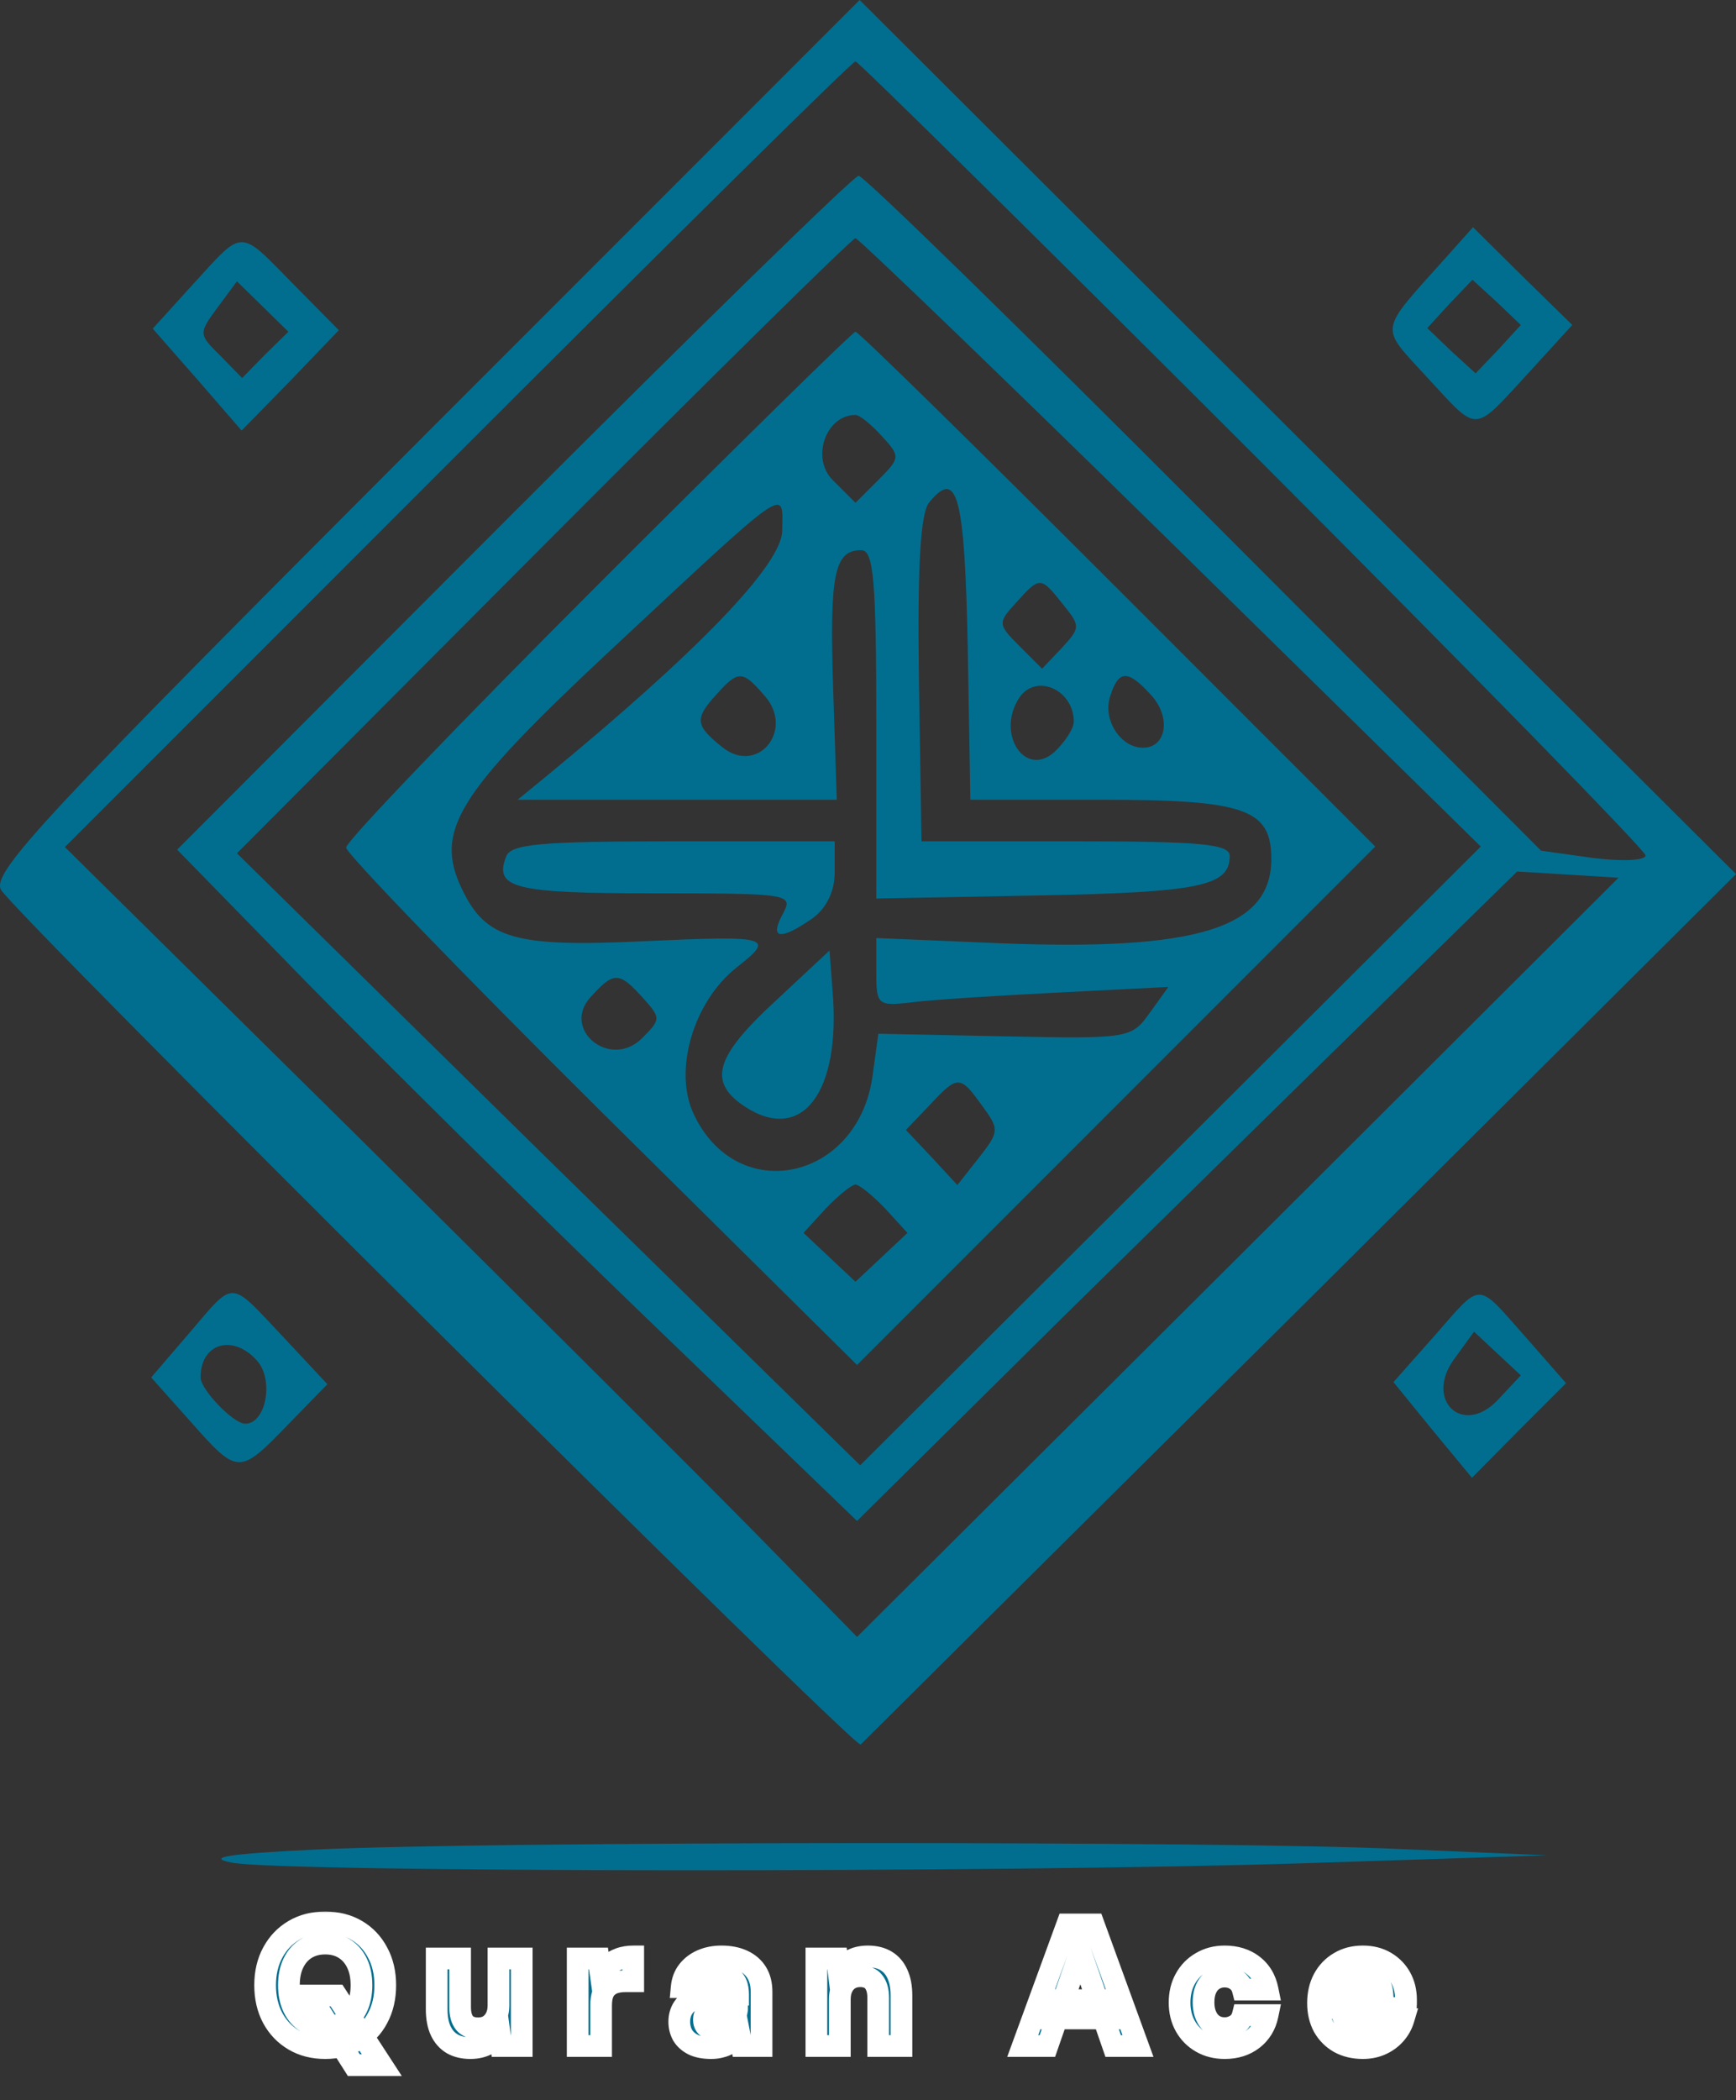 <svg width="320" height="387" viewBox="0 0 320 387" fill="none" xmlns="http://www.w3.org/2000/svg">
<rect x="0" y="0" width="320" height="387" fill="#333333" stroke="none"/>
<path d="M78.36 80.1C8.225 150.33 -1.547 160.678 0.177 163.936C2.381 168.056 157.693 322.41 158.651 321.452C159.035 321.068 195.443 284.851 239.709 240.969L320 161.061L239.23 80.579L158.46 6.59953e-05L78.36 80.1ZM230.99 83.645C270.752 123.407 303.329 156.75 303.329 157.612C303.329 158.57 299.017 158.762 293.651 158.091L284.07 156.75L221.984 94.567C187.874 60.362 159.226 32.385 158.268 32.385C157.406 32.385 128.758 60.362 94.648 94.471L32.658 156.558L56.419 180.894C69.45 194.212 97.619 222.094 118.985 242.694L157.981 280.252L195.635 242.981C216.426 222.573 243.829 195.65 256.572 183.194L279.663 160.582L289.052 161.157L298.346 161.732L228.211 231.675L157.981 301.618L140.16 283.414C130.291 273.354 97.427 240.586 67.15 210.596L11.962 156.079L84.397 83.645C124.159 43.882 157.118 11.306 157.693 11.306C158.172 11.306 191.228 43.882 230.99 83.645ZM215.852 99.933L272.956 155.983L215.756 212.992L158.556 270L101.068 213.662L43.676 157.229L100.206 100.508C131.249 69.368 157.118 43.882 157.693 43.882C158.172 43.882 184.425 69.081 215.852 99.933Z" fill="#016E8F"/>
<path d="M110.266 107.694C84.684 133.276 63.797 155.025 63.797 156.175C63.797 157.229 84.971 179.17 110.841 204.848L157.981 251.508L205.695 203.794L253.506 155.983L206.079 108.556C180.018 82.495 158.268 61.129 157.693 61.129C157.214 61.129 135.848 82.112 110.266 107.694ZM162.58 80.387C166.029 84.124 165.933 84.411 161.909 88.435L157.693 92.651L153.477 88.435C149.453 84.411 152.232 76.459 157.693 76.459C158.46 76.459 160.568 78.183 162.58 80.387ZM178.389 119.287L178.868 147.36H203.108C229.553 147.36 234.343 149.085 234.343 158.283C234.343 171.026 220.642 175.242 184.329 173.804L161.526 172.846V179.17C161.526 185.11 161.813 185.398 167.754 184.727C171.203 184.248 183.275 183.481 194.677 182.907L215.372 181.853L211.923 186.643C208.57 191.338 208.091 191.434 185.191 190.955L161.909 190.476L160.855 198.141C158.268 217.495 135.944 222.381 127.895 205.327C124.063 197.278 127.8 184.535 135.848 178.212C142.938 172.655 141.98 172.367 118.889 173.421C94.84 174.571 89.57 173.038 85.163 163.84C79.989 153.109 84.205 146.306 112.182 120.149C146.004 88.627 144.279 89.777 144.184 97.825C144.088 104.053 128.662 120.053 100.685 143.048L95.415 147.36H124.829H154.244L153.573 126.76C152.903 105.873 153.765 101.37 158.747 101.37C161.047 101.37 161.526 106.831 161.526 133.467V165.564L191.611 164.99C221.217 164.415 226.678 163.265 226.678 157.708C226.678 155.504 221.121 155.025 198.222 155.025H169.861L169.382 125.131C169.095 104.148 169.67 94.471 171.299 92.555C176.472 86.231 177.814 91.214 178.389 119.287ZM195.922 111.334C199.18 115.359 199.18 115.646 195.731 119.383L192.09 123.215L187.97 119.095C183.946 115.071 183.85 114.784 187.299 111.047C191.707 106.161 191.803 106.161 195.922 111.334ZM141.022 128.293C146.483 134.617 139.585 142.857 133.165 137.683C128.087 133.659 127.991 132.413 132.111 127.91C136.135 123.407 136.902 123.503 141.022 128.293ZM197.935 132.988C197.935 134.234 196.306 136.725 194.389 138.545C188.928 143.432 183.563 135.192 187.874 128.581C190.94 123.982 197.935 127.048 197.935 132.988ZM212.211 128.102C215.947 132.222 214.989 137.779 210.678 137.779C206.558 137.779 203.204 132.605 204.641 128.293C206.174 123.407 207.899 123.311 212.211 128.102ZM118.506 183.865C121.859 187.601 121.859 187.793 118.314 191.338C112.47 197.087 103.463 189.709 108.829 183.769C113.14 178.978 114.098 178.978 118.506 183.865ZM181.072 203.794C184.233 208.105 184.233 208.489 180.401 213.375L176.472 218.357L171.778 213.279L166.987 208.201L171.299 203.698C176.568 198.045 176.952 198.045 181.072 203.794ZM163.155 222.669L167.274 227.172L162.484 231.675L157.693 236.178L152.903 231.675L148.112 227.172L152.232 222.669C154.531 220.273 157.023 218.261 157.693 218.261C158.364 218.261 160.855 220.273 163.155 222.669Z" fill="#016E8F"/>
<path d="M93.307 157.804C91.008 163.648 94.744 164.606 120.518 164.606C145.717 164.606 146.292 164.702 144.279 168.439C141.788 173.038 143.8 173.325 149.645 169.301C152.328 167.385 153.861 164.319 153.861 160.678V155.025H124.063C99.822 155.025 94.169 155.504 93.307 157.804Z" fill="#016E8F"/>
<path d="M142.842 184.535C131.728 194.787 130.483 199.386 137.285 203.89C147.825 210.788 155.011 201.303 153.478 182.715L152.903 175.146L142.842 184.535Z" fill="#016E8F"/>
<path d="M266.728 47.236C253.889 61.608 254.177 59.787 263.183 69.656C272.669 79.908 271.423 79.908 281.771 68.698L289.819 59.883L280.621 50.877L271.519 41.87L266.728 47.236ZM276.214 64.386L271.998 68.794L267.495 64.674L263.087 60.458L267.207 55.955L271.423 51.547L275.926 55.667L280.334 59.883L276.214 64.386Z" fill="#016E8F"/>
<path d="M35.724 52.218L28.154 60.554L36.394 69.943L44.538 79.333L53.545 70.135L62.456 60.841L54.12 52.41C43.964 42.062 45.018 42.062 35.724 52.218ZM48.85 65.344L44.634 69.656L40.61 65.536C36.586 61.608 36.586 61.416 40.131 56.625L43.676 51.835L48.371 56.434L53.162 61.129L48.85 65.344Z" fill="#016E8F"/>
<path d="M34.861 245.664L27.867 253.808L35.053 261.856C43.868 271.821 44.059 271.821 53.066 262.527L60.347 255.054L52.108 246.239C42.143 235.699 43.389 235.699 34.861 245.664ZM47.317 250.646C50.575 254.191 49.042 262.335 45.209 262.335C43.005 262.335 36.969 256.012 36.969 253.808C36.969 247.484 42.91 245.76 47.317 250.646Z" fill="#016E8F"/>
<path d="M264.333 246.239L256.859 254.67L264.045 263.485L271.327 272.3L279.95 263.581L288.669 254.862L281.196 246.335C271.998 235.987 273.339 235.987 264.333 246.239ZM276.118 257.928C269.603 264.826 262.417 257.928 268.165 250.263L271.71 245.376L276.022 249.401L280.334 253.425L276.118 257.928Z" fill="#016E8F"/>
<path d="M58.048 340.806C42.047 341.572 37.831 342.243 42.718 343.201C51.629 345.022 185.575 345.117 241.05 343.297L285.124 341.86L258.297 340.71C226.295 339.177 89.187 339.273 58.048 340.806Z" fill="#016E8F"/>
<mask id="path-10-outside-1_87_152" maskUnits="userSpaceOnUse" x="46" y="352" width="216" height="31" fill="black">
<rect fill="white" x="46" y="352" width="216" height="31"/>
<path d="M65.223 380.52L57.063 367.688H62.023L70.375 380.52H65.223ZM59.943 377.384C57.767 377.384 55.847 376.893 54.183 375.912C52.519 374.931 51.217 373.576 50.279 371.848C49.34 370.099 48.871 368.083 48.871 365.8C48.871 363.517 49.34 361.512 50.279 359.784C51.217 358.035 52.519 356.669 54.183 355.688C55.847 354.707 57.767 354.216 59.943 354.216C62.14 354.216 64.071 354.707 65.735 355.688C67.399 356.669 68.689 358.035 69.607 359.784C70.545 361.512 71.015 363.517 71.015 365.8C71.015 368.083 70.545 370.099 69.607 371.848C68.689 373.576 67.399 374.931 65.735 375.912C64.071 376.893 62.14 377.384 59.943 377.384ZM59.943 373.512C61.308 373.512 62.481 373.203 63.463 372.584C64.465 371.944 65.244 371.048 65.799 369.896C66.353 368.744 66.631 367.379 66.631 365.8C66.631 364.2 66.353 362.835 65.799 361.704C65.244 360.552 64.465 359.667 63.463 359.048C62.481 358.429 61.308 358.12 59.943 358.12C58.599 358.12 57.425 358.429 56.423 359.048C55.42 359.667 54.641 360.552 54.087 361.704C53.532 362.835 53.255 364.2 53.255 365.8C53.255 367.379 53.532 368.744 54.087 369.896C54.641 371.048 55.42 371.944 56.423 372.584C57.425 373.203 58.599 373.512 59.943 373.512ZM86.701 377.384C85.399 377.384 84.279 377.117 83.341 376.584C82.423 376.029 81.719 375.229 81.228 374.184C80.738 373.117 80.493 371.805 80.493 370.248V360.872H84.812V369.8C84.812 371.101 85.079 372.083 85.612 372.744C86.167 373.405 87.01 373.736 88.141 373.736C88.866 373.736 89.506 373.576 90.061 373.256C90.615 372.915 91.052 372.435 91.373 371.816C91.714 371.176 91.885 370.397 91.885 369.48V360.872H96.172V377H92.397L92.044 374.376C91.575 375.293 90.882 376.029 89.965 376.584C89.047 377.117 87.959 377.384 86.701 377.384ZM106.483 377V360.872H110.323L110.739 363.848C111.123 363.144 111.603 362.547 112.179 362.056C112.777 361.565 113.449 361.181 114.195 360.904C114.963 360.627 115.806 360.488 116.723 360.488V365.064H115.251C114.611 365.064 114.014 365.139 113.459 365.288C112.926 365.437 112.457 365.683 112.051 366.024C111.646 366.344 111.337 366.792 111.123 367.368C110.91 367.944 110.803 368.669 110.803 369.544V377H106.483ZM131.097 377.384C129.753 377.384 128.644 377.171 127.769 376.744C126.894 376.296 126.244 375.709 125.817 374.984C125.412 374.237 125.209 373.416 125.209 372.52C125.209 371.539 125.454 370.675 125.945 369.928C126.457 369.181 127.214 368.595 128.217 368.168C129.241 367.741 130.521 367.528 132.057 367.528H136.057C136.057 366.739 135.95 366.088 135.737 365.576C135.524 365.043 135.193 364.648 134.745 364.392C134.297 364.136 133.7 364.008 132.953 364.008C132.142 364.008 131.449 364.189 130.873 364.552C130.318 364.893 129.977 365.427 129.849 366.152H125.657C125.764 365 126.137 364.008 126.777 363.176C127.438 362.323 128.302 361.661 129.369 361.192C130.457 360.723 131.662 360.488 132.985 360.488C134.5 360.488 135.812 360.744 136.921 361.256C138.03 361.768 138.884 362.504 139.481 363.464C140.078 364.424 140.377 365.608 140.377 367.016V377H136.729L136.249 374.536C136.014 374.963 135.737 375.347 135.417 375.688C135.097 376.029 134.724 376.328 134.297 376.584C133.87 376.84 133.39 377.032 132.857 377.16C132.324 377.309 131.737 377.384 131.097 377.384ZM132.121 374.056C132.676 374.056 133.166 373.96 133.593 373.768C134.041 373.555 134.425 373.277 134.745 372.936C135.065 372.573 135.31 372.168 135.481 371.72C135.673 371.251 135.801 370.749 135.865 370.216V370.184H132.569C131.908 370.184 131.364 370.269 130.937 370.44C130.532 370.589 130.233 370.813 130.041 371.112C129.849 371.411 129.753 371.752 129.753 372.136C129.753 372.563 129.849 372.915 130.041 373.192C130.233 373.469 130.51 373.683 130.873 373.832C131.236 373.981 131.652 374.056 132.121 374.056ZM150.487 377V360.872H154.295L154.615 363.496C155.106 362.6 155.799 361.875 156.695 361.32C157.612 360.765 158.7 360.488 159.959 360.488C161.303 360.488 162.434 360.765 163.351 361.32C164.268 361.875 164.962 362.685 165.431 363.752C165.922 364.819 166.167 366.131 166.167 367.688V377H161.879V368.104C161.879 366.824 161.602 365.843 161.047 365.16C160.514 364.477 159.682 364.136 158.551 364.136C157.826 364.136 157.175 364.307 156.599 364.648C156.044 364.989 155.607 365.48 155.287 366.12C154.967 366.739 154.807 367.496 154.807 368.392V377H150.487ZM188.52 377L196.712 354.6H201.608L209.768 377H205.192L199.144 359.528L193.064 377H188.52ZM192.136 371.912L193.288 368.552H204.68L205.8 371.912H192.136ZM225.754 377.384C224.132 377.384 222.692 377.021 221.434 376.296C220.175 375.571 219.194 374.579 218.49 373.32C217.786 372.061 217.434 370.621 217.434 369C217.434 367.336 217.786 365.875 218.49 364.616C219.194 363.336 220.175 362.333 221.434 361.608C222.692 360.861 224.132 360.488 225.754 360.488C227.823 360.488 229.562 361.032 230.97 362.12C232.378 363.208 233.274 364.701 233.658 366.6H229.082C228.89 365.853 228.484 365.267 227.866 364.84C227.268 364.413 226.554 364.2 225.722 364.2C224.975 364.2 224.303 364.392 223.706 364.776C223.13 365.139 222.671 365.683 222.33 366.408C222.01 367.112 221.85 367.955 221.85 368.936C221.85 369.683 221.946 370.355 222.138 370.952C222.33 371.528 222.596 372.029 222.938 372.456C223.279 372.861 223.684 373.171 224.154 373.384C224.644 373.597 225.167 373.704 225.722 373.704C226.276 373.704 226.778 373.608 227.226 373.416C227.695 373.224 228.09 372.957 228.41 372.616C228.73 372.253 228.954 371.816 229.082 371.304H233.658C233.274 373.16 232.367 374.643 230.938 375.752C229.53 376.84 227.802 377.384 225.754 377.384ZM251.207 377.384C249.586 377.384 248.146 377.043 246.887 376.36C245.65 375.656 244.679 374.685 243.975 373.448C243.293 372.189 242.951 370.739 242.951 369.096C242.951 367.411 243.293 365.928 243.975 364.648C244.679 363.347 245.65 362.333 246.887 361.608C248.125 360.861 249.565 360.488 251.207 360.488C252.807 360.488 254.205 360.84 255.399 361.544C256.594 362.248 257.522 363.197 258.183 364.392C258.845 365.587 259.175 366.941 259.175 368.456C259.175 368.669 259.175 368.915 259.175 369.192C259.175 369.448 259.154 369.715 259.111 369.992H246.023V367.368H254.823C254.759 366.323 254.386 365.501 253.703 364.904C253.042 364.307 252.21 364.008 251.207 364.008C250.482 364.008 249.81 364.179 249.191 364.52C248.573 364.84 248.082 365.341 247.719 366.024C247.378 366.707 247.207 367.571 247.207 368.616V369.544C247.207 370.419 247.367 371.187 247.687 371.848C248.029 372.488 248.498 372.989 249.095 373.352C249.693 373.693 250.386 373.864 251.175 373.864C251.965 373.864 252.615 373.693 253.127 373.352C253.661 373.011 254.055 372.573 254.311 372.04H258.727C258.429 373.043 257.927 373.949 257.223 374.76C256.519 375.571 255.655 376.211 254.631 376.68C253.607 377.149 252.466 377.384 251.207 377.384Z"/>
</mask>
<path d="M65.223 380.52L57.063 367.688H62.023L70.375 380.52H65.223ZM59.943 377.384C57.767 377.384 55.847 376.893 54.183 375.912C52.519 374.931 51.217 373.576 50.279 371.848C49.34 370.099 48.871 368.083 48.871 365.8C48.871 363.517 49.34 361.512 50.279 359.784C51.217 358.035 52.519 356.669 54.183 355.688C55.847 354.707 57.767 354.216 59.943 354.216C62.14 354.216 64.071 354.707 65.735 355.688C67.399 356.669 68.689 358.035 69.607 359.784C70.545 361.512 71.015 363.517 71.015 365.8C71.015 368.083 70.545 370.099 69.607 371.848C68.689 373.576 67.399 374.931 65.735 375.912C64.071 376.893 62.14 377.384 59.943 377.384ZM59.943 373.512C61.308 373.512 62.481 373.203 63.463 372.584C64.465 371.944 65.244 371.048 65.799 369.896C66.353 368.744 66.631 367.379 66.631 365.8C66.631 364.2 66.353 362.835 65.799 361.704C65.244 360.552 64.465 359.667 63.463 359.048C62.481 358.429 61.308 358.12 59.943 358.12C58.599 358.12 57.425 358.429 56.423 359.048C55.42 359.667 54.641 360.552 54.087 361.704C53.532 362.835 53.255 364.2 53.255 365.8C53.255 367.379 53.532 368.744 54.087 369.896C54.641 371.048 55.42 371.944 56.423 372.584C57.425 373.203 58.599 373.512 59.943 373.512ZM86.701 377.384C85.399 377.384 84.279 377.117 83.341 376.584C82.423 376.029 81.719 375.229 81.228 374.184C80.738 373.117 80.493 371.805 80.493 370.248V360.872H84.812V369.8C84.812 371.101 85.079 372.083 85.612 372.744C86.167 373.405 87.01 373.736 88.141 373.736C88.866 373.736 89.506 373.576 90.061 373.256C90.615 372.915 91.052 372.435 91.373 371.816C91.714 371.176 91.885 370.397 91.885 369.48V360.872H96.172V377H92.397L92.044 374.376C91.575 375.293 90.882 376.029 89.965 376.584C89.047 377.117 87.959 377.384 86.701 377.384ZM106.483 377V360.872H110.323L110.739 363.848C111.123 363.144 111.603 362.547 112.179 362.056C112.777 361.565 113.449 361.181 114.195 360.904C114.963 360.627 115.806 360.488 116.723 360.488V365.064H115.251C114.611 365.064 114.014 365.139 113.459 365.288C112.926 365.437 112.457 365.683 112.051 366.024C111.646 366.344 111.337 366.792 111.123 367.368C110.91 367.944 110.803 368.669 110.803 369.544V377H106.483ZM131.097 377.384C129.753 377.384 128.644 377.171 127.769 376.744C126.894 376.296 126.244 375.709 125.817 374.984C125.412 374.237 125.209 373.416 125.209 372.52C125.209 371.539 125.454 370.675 125.945 369.928C126.457 369.181 127.214 368.595 128.217 368.168C129.241 367.741 130.521 367.528 132.057 367.528H136.057C136.057 366.739 135.95 366.088 135.737 365.576C135.524 365.043 135.193 364.648 134.745 364.392C134.297 364.136 133.7 364.008 132.953 364.008C132.142 364.008 131.449 364.189 130.873 364.552C130.318 364.893 129.977 365.427 129.849 366.152H125.657C125.764 365 126.137 364.008 126.777 363.176C127.438 362.323 128.302 361.661 129.369 361.192C130.457 360.723 131.662 360.488 132.985 360.488C134.5 360.488 135.812 360.744 136.921 361.256C138.03 361.768 138.884 362.504 139.481 363.464C140.078 364.424 140.377 365.608 140.377 367.016V377H136.729L136.249 374.536C136.014 374.963 135.737 375.347 135.417 375.688C135.097 376.029 134.724 376.328 134.297 376.584C133.87 376.84 133.39 377.032 132.857 377.16C132.324 377.309 131.737 377.384 131.097 377.384ZM132.121 374.056C132.676 374.056 133.166 373.96 133.593 373.768C134.041 373.555 134.425 373.277 134.745 372.936C135.065 372.573 135.31 372.168 135.481 371.72C135.673 371.251 135.801 370.749 135.865 370.216V370.184H132.569C131.908 370.184 131.364 370.269 130.937 370.44C130.532 370.589 130.233 370.813 130.041 371.112C129.849 371.411 129.753 371.752 129.753 372.136C129.753 372.563 129.849 372.915 130.041 373.192C130.233 373.469 130.51 373.683 130.873 373.832C131.236 373.981 131.652 374.056 132.121 374.056ZM150.487 377V360.872H154.295L154.615 363.496C155.106 362.6 155.799 361.875 156.695 361.32C157.612 360.765 158.7 360.488 159.959 360.488C161.303 360.488 162.434 360.765 163.351 361.32C164.268 361.875 164.962 362.685 165.431 363.752C165.922 364.819 166.167 366.131 166.167 367.688V377H161.879V368.104C161.879 366.824 161.602 365.843 161.047 365.16C160.514 364.477 159.682 364.136 158.551 364.136C157.826 364.136 157.175 364.307 156.599 364.648C156.044 364.989 155.607 365.48 155.287 366.12C154.967 366.739 154.807 367.496 154.807 368.392V377H150.487ZM188.52 377L196.712 354.6H201.608L209.768 377H205.192L199.144 359.528L193.064 377H188.52ZM192.136 371.912L193.288 368.552H204.68L205.8 371.912H192.136ZM225.754 377.384C224.132 377.384 222.692 377.021 221.434 376.296C220.175 375.571 219.194 374.579 218.49 373.32C217.786 372.061 217.434 370.621 217.434 369C217.434 367.336 217.786 365.875 218.49 364.616C219.194 363.336 220.175 362.333 221.434 361.608C222.692 360.861 224.132 360.488 225.754 360.488C227.823 360.488 229.562 361.032 230.97 362.12C232.378 363.208 233.274 364.701 233.658 366.6H229.082C228.89 365.853 228.484 365.267 227.866 364.84C227.268 364.413 226.554 364.2 225.722 364.2C224.975 364.2 224.303 364.392 223.706 364.776C223.13 365.139 222.671 365.683 222.33 366.408C222.01 367.112 221.85 367.955 221.85 368.936C221.85 369.683 221.946 370.355 222.138 370.952C222.33 371.528 222.596 372.029 222.938 372.456C223.279 372.861 223.684 373.171 224.154 373.384C224.644 373.597 225.167 373.704 225.722 373.704C226.276 373.704 226.778 373.608 227.226 373.416C227.695 373.224 228.09 372.957 228.41 372.616C228.73 372.253 228.954 371.816 229.082 371.304H233.658C233.274 373.16 232.367 374.643 230.938 375.752C229.53 376.84 227.802 377.384 225.754 377.384ZM251.207 377.384C249.586 377.384 248.146 377.043 246.887 376.36C245.65 375.656 244.679 374.685 243.975 373.448C243.293 372.189 242.951 370.739 242.951 369.096C242.951 367.411 243.293 365.928 243.975 364.648C244.679 363.347 245.65 362.333 246.887 361.608C248.125 360.861 249.565 360.488 251.207 360.488C252.807 360.488 254.205 360.84 255.399 361.544C256.594 362.248 257.522 363.197 258.183 364.392C258.845 365.587 259.175 366.941 259.175 368.456C259.175 368.669 259.175 368.915 259.175 369.192C259.175 369.448 259.154 369.715 259.111 369.992H246.023V367.368H254.823C254.759 366.323 254.386 365.501 253.703 364.904C253.042 364.307 252.21 364.008 251.207 364.008C250.482 364.008 249.81 364.179 249.191 364.52C248.573 364.84 248.082 365.341 247.719 366.024C247.378 366.707 247.207 367.571 247.207 368.616V369.544C247.207 370.419 247.367 371.187 247.687 371.848C248.029 372.488 248.498 372.989 249.095 373.352C249.693 373.693 250.386 373.864 251.175 373.864C251.965 373.864 252.615 373.693 253.127 373.352C253.661 373.011 254.055 372.573 254.311 372.04H258.727C258.429 373.043 257.927 373.949 257.223 374.76C256.519 375.571 255.655 376.211 254.631 376.68C253.607 377.149 252.466 377.384 251.207 377.384Z" fill="#016E8F"/>
<path d="M65.223 380.52L63.535 381.593L64.124 382.52H65.223V380.52ZM57.063 367.688V365.688H53.421L55.375 368.761L57.063 367.688ZM62.023 367.688L63.699 366.597L63.107 365.688H62.023V367.688ZM70.375 380.52V382.52H74.063L72.051 379.429L70.375 380.52ZM54.183 375.912L53.167 377.635L54.183 375.912ZM50.279 371.848L48.516 372.794L48.521 372.803L50.279 371.848ZM50.279 359.784L52.036 360.739L52.041 360.73L50.279 359.784ZM65.735 355.688L64.719 357.411L64.719 357.411L65.735 355.688ZM69.607 359.784L67.835 360.713L67.842 360.726L67.849 360.739L69.607 359.784ZM69.607 371.848L67.844 370.902L67.84 370.91L69.607 371.848ZM65.735 375.912L64.719 374.189L64.719 374.189L65.735 375.912ZM63.463 372.584L64.529 374.276L64.539 374.27L63.463 372.584ZM65.799 369.896L67.601 370.764L67.601 370.764L65.799 369.896ZM65.799 361.704L63.997 362.572L64 362.578L64.003 362.585L65.799 361.704ZM63.463 359.048L62.396 360.74L62.404 360.745L62.413 360.75L63.463 359.048ZM56.423 359.048L55.373 357.346L55.373 357.346L56.423 359.048ZM54.087 361.704L55.882 362.585L55.886 362.578L55.889 362.572L54.087 361.704ZM54.087 369.896L52.285 370.764L52.285 370.764L54.087 369.896ZM56.423 372.584L55.347 374.27L55.359 374.278L55.373 374.286L56.423 372.584ZM66.91 379.447L58.75 366.615L55.375 368.761L63.535 381.593L66.91 379.447ZM57.063 369.688H62.023V365.688H57.063V369.688ZM60.346 368.779L68.698 381.611L72.051 379.429L63.699 366.597L60.346 368.779ZM70.375 378.52H65.223V382.52H70.375V378.52ZM59.943 375.384C58.078 375.384 56.517 374.967 55.199 374.189L53.167 377.635C55.176 378.82 57.456 379.384 59.943 379.384V375.384ZM55.199 374.189C53.853 373.395 52.805 372.309 52.036 370.893L48.521 372.803C49.63 374.843 51.185 376.466 53.167 377.635L55.199 374.189ZM52.041 370.902C51.28 369.485 50.871 367.803 50.871 365.8H46.871C46.871 368.363 47.4 370.713 48.516 372.794L52.041 370.902ZM50.871 365.8C50.871 363.797 51.281 362.13 52.036 360.739L48.521 358.829C47.4 360.894 46.871 363.238 46.871 365.8H50.871ZM52.041 360.73C52.812 359.293 53.859 358.201 55.199 357.411L53.167 353.965C51.179 355.138 49.623 356.776 48.516 358.838L52.041 360.73ZM55.199 357.411C56.517 356.633 58.078 356.216 59.943 356.216V352.216C57.456 352.216 55.176 352.78 53.167 353.965L55.199 357.411ZM59.943 356.216C61.833 356.216 63.403 356.635 64.719 357.411L66.751 353.965C64.739 352.779 62.447 352.216 59.943 352.216V356.216ZM64.719 357.411C66.055 358.198 67.087 359.285 67.835 360.713L71.378 358.855C70.292 356.784 68.743 355.14 66.751 353.965L64.719 357.411ZM67.849 360.739C68.605 362.13 69.015 363.797 69.015 365.8H73.015C73.015 363.238 72.486 360.894 71.364 358.829L67.849 360.739ZM69.015 365.8C69.015 367.803 68.605 369.485 67.844 370.902L71.369 372.794C72.486 370.713 73.015 368.363 73.015 365.8H69.015ZM67.84 370.91C67.094 372.317 66.061 373.398 64.719 374.189L66.751 377.635C68.737 376.463 70.285 374.835 71.373 372.786L67.84 370.91ZM64.719 374.189C63.403 374.965 61.833 375.384 59.943 375.384V379.384C62.447 379.384 64.739 378.821 66.751 377.635L64.719 374.189ZM59.943 375.512C61.618 375.512 63.176 375.129 64.529 374.276L62.396 370.892C61.787 371.276 60.998 371.512 59.943 371.512V375.512ZM64.539 374.27C65.878 373.415 66.897 372.224 67.601 370.764L63.997 369.028C63.591 369.872 63.053 370.473 62.387 370.898L64.539 374.27ZM67.601 370.764C68.313 369.285 68.631 367.61 68.631 365.8H64.631C64.631 367.147 64.394 368.203 63.997 369.028L67.601 370.764ZM68.631 365.8C68.631 363.975 68.315 362.292 67.594 360.823L64.003 362.585C64.392 363.377 64.631 364.425 64.631 365.8H68.631ZM67.601 360.836C66.895 359.371 65.868 358.182 64.513 357.346L62.413 360.75C63.062 361.151 63.593 361.733 63.997 362.572L67.601 360.836ZM64.529 357.356C63.176 356.503 61.618 356.12 59.943 356.12V360.12C60.998 360.12 61.787 360.356 62.396 360.74L64.529 357.356ZM59.943 356.12C58.281 356.12 56.733 356.506 55.373 357.346L57.473 360.75C58.117 360.352 58.916 360.12 59.943 360.12V356.12ZM55.373 357.346C54.017 358.182 52.99 359.371 52.285 360.836L55.889 362.572C56.292 361.733 56.823 361.151 57.473 360.75L55.373 357.346ZM52.291 360.823C51.571 362.292 51.255 363.975 51.255 365.8H55.255C55.255 364.425 55.493 363.377 55.882 362.585L52.291 360.823ZM51.255 365.8C51.255 367.61 51.573 369.285 52.285 370.764L55.889 369.028C55.491 368.203 55.255 367.147 55.255 365.8H51.255ZM52.285 370.764C52.988 372.224 54.007 373.415 55.347 374.27L57.499 370.898C56.833 370.473 56.295 369.872 55.889 369.028L52.285 370.764ZM55.373 374.286C56.733 375.126 58.281 375.512 59.943 375.512V371.512C58.916 371.512 58.117 371.28 57.473 370.882L55.373 374.286ZM83.341 376.584L82.306 378.295L82.329 378.31L82.353 378.323L83.341 376.584ZM81.228 374.184L79.412 375.02L79.415 375.027L79.418 375.034L81.228 374.184ZM80.493 360.872V358.872H78.493V360.872H80.493ZM84.812 360.872H86.812V358.872H84.812V360.872ZM85.612 372.744L84.056 374L84.068 374.014L84.08 374.029L85.612 372.744ZM90.061 373.256L91.06 374.988L91.085 374.974L91.109 374.959L90.061 373.256ZM91.373 371.816L89.608 370.875L89.602 370.886L89.596 370.897L91.373 371.816ZM91.885 360.872V358.872H89.885V360.872H91.885ZM96.172 360.872H98.172V358.872H96.172V360.872ZM96.172 377V379H98.172V377H96.172ZM92.397 377L90.414 377.266L90.647 379H92.397V377ZM92.044 374.376L94.027 374.11L93.177 367.772L90.264 373.465L92.044 374.376ZM89.965 376.584L90.97 378.313L90.985 378.304L90.999 378.295L89.965 376.584ZM86.701 375.384C85.674 375.384 84.91 375.175 84.329 374.845L82.353 378.323C83.649 379.059 85.124 379.384 86.701 379.384V375.384ZM84.375 374.873C83.822 374.538 83.375 374.051 83.039 373.334L79.418 375.034C80.063 376.408 81.024 377.521 82.306 378.295L84.375 374.873ZM83.046 373.348C82.708 372.614 82.493 371.606 82.493 370.248H78.493C78.493 372.004 78.768 373.62 79.412 375.02L83.046 373.348ZM82.493 370.248V360.872H78.493V370.248H82.493ZM80.493 362.872H84.812V358.872H80.493V362.872ZM82.812 360.872V369.8H86.812V360.872H82.812ZM82.812 369.8C82.812 371.327 83.118 372.837 84.056 374L87.169 371.488C87.04 371.328 86.812 370.875 86.812 369.8H82.812ZM84.08 374.029C85.125 375.275 86.615 375.736 88.141 375.736V371.736C87.405 371.736 87.209 371.536 87.145 371.459L84.08 374.029ZM88.141 375.736C89.169 375.736 90.163 375.506 91.06 374.988L89.061 371.524C88.849 371.646 88.562 371.736 88.141 371.736V375.736ZM91.109 374.959C91.995 374.414 92.674 373.653 93.149 372.735L89.596 370.897C89.431 371.216 89.236 371.415 89.012 371.553L91.109 374.959ZM93.137 372.757C93.669 371.761 93.885 370.641 93.885 369.48H89.885C89.885 370.154 89.759 370.591 89.608 370.875L93.137 372.757ZM93.885 369.48V360.872H89.885V369.48H93.885ZM91.885 362.872H96.172V358.872H91.885V362.872ZM94.172 360.872V377H98.172V360.872H94.172ZM96.172 375H92.397V379H96.172V375ZM94.379 376.734L94.027 374.11L90.062 374.642L90.414 377.266L94.379 376.734ZM90.264 373.465C89.971 374.038 89.542 374.502 88.93 374.873L90.999 378.295C92.221 377.557 93.179 376.549 93.825 375.287L90.264 373.465ZM88.959 374.855C88.4 375.18 87.672 375.384 86.701 375.384V379.384C88.246 379.384 89.695 379.054 90.97 378.313L88.959 374.855ZM106.483 377H104.483V379H106.483V377ZM106.483 360.872V358.872H104.483V360.872H106.483ZM110.323 360.872L112.304 360.595L112.063 358.872H110.323V360.872ZM110.739 363.848L108.759 364.125L109.596 370.12L112.495 364.806L110.739 363.848ZM112.179 362.056L110.91 360.511L110.896 360.522L110.882 360.534L112.179 362.056ZM114.195 360.904L113.516 359.023L113.507 359.026L113.499 359.029L114.195 360.904ZM116.723 360.488H118.723V358.488H116.723V360.488ZM116.723 365.064V367.064H118.723V365.064H116.723ZM113.459 365.288L112.939 363.357L112.93 363.359L112.92 363.362L113.459 365.288ZM112.051 366.024L113.291 367.594L113.315 367.574L113.34 367.554L112.051 366.024ZM111.123 367.368L109.248 366.673L109.248 366.673L111.123 367.368ZM110.803 377V379H112.803V377H110.803ZM108.483 377V360.872H104.483V377H108.483ZM106.483 362.872H110.323V358.872H106.483V362.872ZM108.343 361.149L108.759 364.125L112.72 363.571L112.304 360.595L108.343 361.149ZM112.495 364.806C112.769 364.303 113.097 363.901 113.476 363.578L110.882 360.534C110.109 361.192 109.478 361.985 108.983 362.89L112.495 364.806ZM113.449 363.601C113.869 363.256 114.347 362.981 114.892 362.779L113.499 359.029C112.551 359.381 111.684 359.875 110.91 360.511L113.449 363.601ZM114.875 362.785C115.4 362.596 116.009 362.488 116.723 362.488V358.488C115.603 358.488 114.527 358.658 113.516 359.023L114.875 362.785ZM114.723 360.488V365.064H118.723V360.488H114.723ZM116.723 363.064H115.251V367.064H116.723V363.064ZM115.251 363.064C114.455 363.064 113.682 363.157 112.939 363.357L113.979 367.219C114.346 367.12 114.767 367.064 115.251 367.064V363.064ZM112.92 363.362C112.124 363.585 111.397 363.961 110.763 364.494L113.34 367.554C113.516 367.405 113.728 367.29 113.999 367.214L112.92 363.362ZM110.812 364.454C110.068 365.042 109.564 365.819 109.248 366.673L112.999 368.063C113.109 367.765 113.224 367.646 113.291 367.594L110.812 364.454ZM109.248 366.673C108.925 367.544 108.803 368.525 108.803 369.544H112.803C112.803 368.814 112.895 368.344 112.999 368.063L109.248 366.673ZM108.803 369.544V377H112.803V369.544H108.803ZM110.803 375H106.483V379H110.803V375ZM127.769 376.744L126.857 378.524L126.875 378.533L126.892 378.542L127.769 376.744ZM125.817 374.984L124.059 375.938L124.076 375.968L124.093 375.998L125.817 374.984ZM125.945 369.928L124.296 368.797L124.284 368.813L124.274 368.83L125.945 369.928ZM128.217 368.168L127.448 366.322L127.441 366.325L127.434 366.328L128.217 368.168ZM136.057 367.528V369.528H138.057V367.528H136.057ZM135.737 365.576L133.88 366.319L133.885 366.332L133.891 366.345L135.737 365.576ZM130.873 364.552L131.921 366.255L131.93 366.25L131.939 366.244L130.873 364.552ZM129.849 366.152V368.152H131.527L131.819 366.5L129.849 366.152ZM125.657 366.152L123.666 365.968L123.463 368.152H125.657V366.152ZM126.777 363.176L125.196 361.951L125.192 361.957L126.777 363.176ZM129.369 361.192L128.577 359.356L128.57 359.358L128.564 359.361L129.369 361.192ZM136.921 361.256L136.083 363.072L136.083 363.072L136.921 361.256ZM139.481 363.464L137.783 364.521L137.783 364.521L139.481 363.464ZM140.377 377V379H142.377V377H140.377ZM136.729 377L134.766 377.382L135.081 379H136.729V377ZM136.249 374.536L138.212 374.154L137.157 368.736L134.497 373.572L136.249 374.536ZM135.417 375.688L136.876 377.056L136.876 377.056L135.417 375.688ZM134.297 376.584L135.326 378.299L135.326 378.299L134.297 376.584ZM132.857 377.16L132.39 375.215L132.354 375.224L132.318 375.234L132.857 377.16ZM133.593 373.768L134.414 375.592L134.433 375.583L134.453 375.574L133.593 373.768ZM134.745 372.936L136.204 374.304L136.225 374.282L136.245 374.259L134.745 372.936ZM135.481 371.72L133.63 370.963L133.621 370.985L133.612 371.008L135.481 371.72ZM135.865 370.216L137.851 370.454L137.865 370.336V370.216H135.865ZM135.865 370.184H137.865V368.184H135.865V370.184ZM130.937 370.44L131.628 372.317L131.654 372.307L131.68 372.297L130.937 370.44ZM130.041 371.112L128.359 370.03L128.359 370.03L130.041 371.112ZM130.873 373.832L131.634 371.983L131.634 371.983L130.873 373.832ZM131.097 375.384C129.948 375.384 129.164 375.199 128.646 374.946L126.892 378.542C128.123 379.142 129.558 379.384 131.097 379.384V375.384ZM128.681 374.964C128.086 374.659 127.745 374.316 127.541 373.97L124.093 375.998C124.743 377.102 125.702 377.933 126.857 378.524L128.681 374.964ZM127.575 374.03C127.337 373.592 127.209 373.102 127.209 372.52H123.209C123.209 373.73 123.486 374.883 124.059 375.938L127.575 374.03ZM127.209 372.52C127.209 371.889 127.361 371.415 127.616 371.026L124.274 368.83C123.548 369.934 123.209 371.188 123.209 372.52H127.209ZM127.594 371.059C127.851 370.685 128.276 370.317 129 370.008L127.434 366.328C126.153 366.873 125.063 367.677 124.296 368.797L127.594 371.059ZM128.986 370.014C129.692 369.72 130.69 369.528 132.057 369.528V365.528C130.352 365.528 128.79 365.763 127.448 366.322L128.986 370.014ZM132.057 369.528H136.057V365.528H132.057V369.528ZM138.057 367.528C138.057 366.578 137.931 365.642 137.583 364.807L133.891 366.345C133.969 366.534 134.057 366.9 134.057 367.528H138.057ZM137.594 364.833C137.233 363.931 136.622 363.161 135.737 362.656L133.753 366.128C133.764 366.135 133.814 366.155 133.88 366.319L137.594 364.833ZM135.737 362.656C134.882 362.167 133.902 362.008 132.953 362.008V366.008C133.498 366.008 133.712 366.105 133.753 366.128L135.737 362.656ZM132.953 362.008C131.838 362.008 130.759 362.26 129.807 362.86L131.939 366.244C132.139 366.118 132.447 366.008 132.953 366.008V362.008ZM129.825 362.849C128.717 363.531 128.092 364.598 127.879 365.804L131.819 366.5C131.844 366.355 131.878 366.297 131.886 366.286C131.89 366.28 131.892 366.277 131.894 366.275C131.896 366.273 131.903 366.266 131.921 366.255L129.825 362.849ZM129.849 364.152H125.657V368.152H129.849V364.152ZM127.648 366.336C127.724 365.521 127.976 364.898 128.362 364.395L125.192 361.957C124.298 363.118 123.803 364.479 123.666 365.968L127.648 366.336ZM128.358 364.401C128.799 363.832 129.388 363.369 130.174 363.023L128.564 359.361C127.217 359.954 126.078 360.814 125.196 361.951L128.358 364.401ZM130.161 363.028C130.971 362.679 131.903 362.488 132.985 362.488V358.488C131.422 358.488 129.943 358.766 128.577 359.356L130.161 363.028ZM132.985 362.488C134.278 362.488 135.291 362.707 136.083 363.072L137.759 359.44C136.332 358.781 134.721 358.488 132.985 358.488V362.488ZM136.083 363.072C136.867 363.434 137.409 363.919 137.783 364.521L141.179 362.407C140.359 361.089 139.193 360.102 137.759 359.44L136.083 363.072ZM137.783 364.521C138.14 365.094 138.377 365.89 138.377 367.016H142.377C142.377 365.326 142.017 363.754 141.179 362.407L137.783 364.521ZM138.377 367.016V377H142.377V367.016H138.377ZM140.377 375H136.729V379H140.377V375ZM138.692 376.618L138.212 374.154L134.286 374.918L134.766 377.382L138.692 376.618ZM134.497 373.572C134.339 373.858 134.159 374.106 133.958 374.32L136.876 377.056C137.315 376.588 137.69 376.067 138.001 375.5L134.497 373.572ZM133.958 374.32C133.772 374.518 133.546 374.702 133.268 374.869L135.326 378.299C135.901 377.954 136.422 377.541 136.876 377.056L133.958 374.32ZM133.268 374.869C133.033 375.01 132.746 375.13 132.39 375.215L133.324 379.105C134.035 378.934 134.708 378.67 135.326 378.299L133.268 374.869ZM132.318 375.234C131.985 375.327 131.582 375.384 131.097 375.384V379.384C131.892 379.384 132.663 379.291 133.396 379.086L132.318 375.234ZM132.121 376.056C132.907 376.056 133.686 375.919 134.414 375.592L132.772 371.944C132.647 372.001 132.444 372.056 132.121 372.056V376.056ZM134.453 375.574C135.112 375.26 135.703 374.838 136.204 374.304L133.286 371.568C133.147 371.717 132.97 371.85 132.733 371.962L134.453 375.574ZM136.245 374.259C136.722 373.718 137.093 373.106 137.35 372.432L133.612 371.008C133.528 371.23 133.408 371.428 133.245 371.613L136.245 374.259ZM137.332 372.477C137.596 371.832 137.767 371.155 137.851 370.454L133.879 369.978C133.835 370.343 133.75 370.669 133.63 370.963L137.332 372.477ZM137.865 370.216V370.184H133.865V370.216H137.865ZM135.865 368.184H132.569V372.184H135.865V368.184ZM132.569 368.184C131.756 368.184 130.937 368.286 130.194 368.583L131.68 372.297C131.791 372.253 132.06 372.184 132.569 372.184V368.184ZM130.246 368.563C129.523 368.83 128.833 369.292 128.359 370.03L131.723 372.194C131.684 372.254 131.64 372.297 131.609 372.32C131.581 372.341 131.58 372.335 131.628 372.317L130.246 368.563ZM128.359 370.03C127.942 370.678 127.753 371.401 127.753 372.136H131.753C131.753 372.112 131.756 372.114 131.75 372.133C131.748 372.143 131.744 372.153 131.739 372.165C131.734 372.176 131.728 372.186 131.723 372.194L128.359 370.03ZM127.753 372.136C127.753 372.862 127.918 373.64 128.397 374.33L131.685 372.054C131.729 372.116 131.748 372.169 131.755 372.194C131.76 372.215 131.753 372.201 131.753 372.136H127.753ZM128.397 374.33C128.842 374.974 129.451 375.41 130.111 375.681L131.634 371.983C131.597 371.967 131.595 371.961 131.612 371.975C131.621 371.981 131.633 371.991 131.646 372.006C131.66 372.02 131.673 372.036 131.685 372.054L128.397 374.33ZM130.111 375.681C130.758 375.948 131.441 376.056 132.121 376.056V372.056C131.863 372.056 131.713 372.015 131.634 371.983L130.111 375.681ZM150.487 377H148.487V379H150.487V377ZM150.487 360.872V358.872H148.487V360.872H150.487ZM154.295 360.872L156.28 360.63L156.066 358.872H154.295V360.872ZM154.615 363.496L152.63 363.738L153.382 369.911L156.369 364.457L154.615 363.496ZM156.695 361.32L155.66 359.609L155.651 359.614L155.642 359.619L156.695 361.32ZM163.351 361.32L162.316 363.031L162.316 363.031L163.351 361.32ZM165.431 363.752L163.6 364.557L163.607 364.573L163.614 364.588L165.431 363.752ZM166.167 377V379H168.167V377H166.167ZM161.879 377H159.879V379H161.879V377ZM161.047 365.16L159.471 366.391L159.483 366.406L159.495 366.421L161.047 365.16ZM156.599 364.648L155.579 362.927L155.565 362.936L155.551 362.945L156.599 364.648ZM155.287 366.12L157.063 367.039L157.07 367.027L157.076 367.014L155.287 366.12ZM154.807 377V379H156.807V377H154.807ZM152.487 377V360.872H148.487V377H152.487ZM150.487 362.872H154.295V358.872H150.487V362.872ZM152.31 361.114L152.63 363.738L156.6 363.254L156.28 360.63L152.31 361.114ZM156.369 364.457C156.688 363.874 157.136 363.399 157.748 363.021L155.642 359.619C154.462 360.35 153.523 361.326 152.861 362.535L156.369 364.457ZM157.73 363.031C158.284 362.696 159.001 362.488 159.959 362.488V358.488C158.4 358.488 156.94 358.834 155.66 359.609L157.73 363.031ZM159.959 362.488C161.03 362.488 161.781 362.708 162.316 363.031L164.386 359.609C163.086 358.823 161.576 358.488 159.959 358.488V362.488ZM162.316 363.031C162.85 363.355 163.282 363.833 163.6 364.557L167.262 362.947C166.642 361.538 165.686 360.395 164.386 359.609L162.316 363.031ZM163.614 364.588C163.952 365.322 164.167 366.33 164.167 367.688H168.167C168.167 365.932 167.892 364.316 167.248 362.916L163.614 364.588ZM164.167 367.688V377H168.167V367.688H164.167ZM166.167 375H161.879V379H166.167V375ZM163.879 377V368.104H159.879V377H163.879ZM163.879 368.104C163.879 366.568 163.55 365.069 162.599 363.899L159.495 366.421C159.653 366.616 159.879 367.08 159.879 368.104H163.879ZM162.623 363.929C161.601 362.62 160.094 362.136 158.551 362.136V366.136C159.27 366.136 159.427 366.334 159.471 366.391L162.623 363.929ZM158.551 362.136C157.498 362.136 156.49 362.388 155.579 362.927L157.619 366.369C157.86 366.225 158.154 366.136 158.551 366.136V362.136ZM155.551 362.945C154.648 363.5 153.968 364.286 153.498 365.226L157.076 367.014C157.246 366.674 157.441 366.478 157.647 366.351L155.551 362.945ZM153.511 365.201C153.008 366.173 152.807 367.265 152.807 368.392H156.807C156.807 367.727 156.926 367.304 157.063 367.039L153.511 365.201ZM152.807 368.392V377H156.807V368.392H152.807ZM154.807 375H150.487V379H154.807V375ZM188.52 377L186.642 376.313L185.659 379H188.52V377ZM196.712 354.6V352.6H195.314L194.834 353.913L196.712 354.6ZM201.608 354.6L203.487 353.915L203.008 352.6H201.608V354.6ZM209.768 377V379H212.625L211.647 376.315L209.768 377ZM205.192 377L203.302 377.654L203.768 379H205.192V377ZM199.144 359.528L201.034 358.874L199.149 353.428L197.255 358.871L199.144 359.528ZM193.064 377V379H194.486L194.953 377.657L193.064 377ZM192.136 371.912L190.244 371.263L189.336 373.912H192.136V371.912ZM193.288 368.552V366.552H191.86L191.396 367.903L193.288 368.552ZM204.68 368.552L206.578 367.92L206.122 366.552H204.68V368.552ZM205.8 371.912V373.912H208.575L207.698 371.28L205.8 371.912ZM190.399 377.687L198.591 355.287L194.834 353.913L186.642 376.313L190.399 377.687ZM196.712 356.6H201.608V352.6H196.712V356.6ZM199.729 355.285L207.889 377.685L211.647 376.315L203.487 353.915L199.729 355.285ZM209.768 375H205.192V379H209.768V375ZM207.082 376.346L201.034 358.874L197.254 360.182L203.302 377.654L207.082 376.346ZM197.255 358.871L191.175 376.343L194.953 377.657L201.033 360.185L197.255 358.871ZM193.064 375H188.52V379H193.064V375ZM194.028 372.561L195.18 369.201L191.396 367.903L190.244 371.263L194.028 372.561ZM193.288 370.552H204.68V366.552H193.288V370.552ZM202.783 369.184L203.903 372.544L207.698 371.28L206.578 367.92L202.783 369.184ZM205.8 369.912H192.136V373.912H205.8V369.912ZM221.434 376.296L222.432 374.563L222.432 374.563L221.434 376.296ZM218.49 373.32L216.744 374.296L218.49 373.32ZM218.49 364.616L220.235 365.592L220.239 365.586L220.242 365.58L218.49 364.616ZM221.434 361.608L222.432 363.341L222.443 363.335L222.454 363.328L221.434 361.608ZM233.658 366.6V368.6H236.103L235.618 366.204L233.658 366.6ZM229.082 366.6L227.145 367.098L227.531 368.6H229.082V366.6ZM227.866 364.84L226.703 366.467L226.717 366.477L226.73 366.486L227.866 364.84ZM223.706 364.776L224.771 366.468L224.779 366.463L224.787 366.458L223.706 364.776ZM222.33 366.408L220.52 365.556L220.514 365.568L220.509 365.58L222.33 366.408ZM222.138 370.952L220.234 371.564L220.237 371.574L220.24 371.584L222.138 370.952ZM222.938 372.456L221.376 373.705L221.392 373.725L221.408 373.744L222.938 372.456ZM224.154 373.384L223.326 375.205L223.341 375.212L223.356 375.218L224.154 373.384ZM227.226 373.416L226.468 371.565L226.453 371.571L226.438 371.578L227.226 373.416ZM228.41 372.616L229.869 373.984L229.889 373.962L229.909 373.939L228.41 372.616ZM229.082 371.304V369.304H227.52L227.141 370.819L229.082 371.304ZM233.658 371.304L235.616 371.709L236.114 369.304H233.658V371.304ZM230.938 375.752L232.161 377.335L232.164 377.332L230.938 375.752ZM225.754 375.384C224.441 375.384 223.353 375.094 222.432 374.563L220.435 378.029C222.032 378.949 223.823 379.384 225.754 379.384V375.384ZM222.432 374.563C221.484 374.017 220.762 373.285 220.235 372.344L216.744 374.296C217.626 375.872 218.866 377.125 220.435 378.029L222.432 374.563ZM220.235 372.344C219.718 371.419 219.434 370.323 219.434 369H215.434C215.434 370.92 215.853 372.704 216.744 374.296L220.235 372.344ZM219.434 369C219.434 367.625 219.722 366.509 220.235 365.592L216.744 363.64C215.849 365.24 215.434 367.047 215.434 369H219.434ZM220.242 365.58C220.771 364.618 221.492 363.883 222.432 363.341L220.435 359.875C218.858 360.784 217.617 362.054 216.737 363.652L220.242 365.58ZM222.454 363.328C223.371 362.784 224.452 362.488 225.754 362.488V358.488C223.813 358.488 222.013 358.939 220.413 359.888L222.454 363.328ZM225.754 362.488C227.456 362.488 228.744 362.928 229.747 363.703L232.193 360.537C230.379 359.136 228.19 358.488 225.754 358.488V362.488ZM229.747 363.703C230.74 364.47 231.4 365.524 231.697 366.996L235.618 366.204C235.148 363.879 234.016 361.946 232.193 360.537L229.747 363.703ZM233.658 364.6H229.082V368.6H233.658V364.6ZM231.019 366.102C230.71 364.902 230.028 363.902 229.001 363.194L226.73 366.486C226.941 366.632 227.069 366.805 227.145 367.098L231.019 366.102ZM229.028 363.213C228.047 362.512 226.913 362.2 225.722 362.2V366.2C226.195 366.2 226.489 366.315 226.703 366.467L229.028 363.213ZM225.722 362.2C224.612 362.2 223.561 362.491 222.624 363.094L224.787 366.458C225.045 366.293 225.338 366.2 225.722 366.2V362.2ZM222.64 363.084C221.687 363.684 220.995 364.548 220.52 365.556L224.139 367.26C224.347 366.817 224.572 366.594 224.771 366.468L222.64 363.084ZM220.509 365.58C220.044 366.604 219.85 367.743 219.85 368.936H223.85C223.85 368.166 223.976 367.62 224.15 367.236L220.509 365.58ZM219.85 368.936C219.85 369.852 219.967 370.735 220.234 371.564L224.042 370.34C223.924 369.974 223.85 369.513 223.85 368.936H219.85ZM220.24 371.584C220.499 372.36 220.872 373.075 221.376 373.705L224.499 371.207C224.321 370.984 224.161 370.696 224.035 370.32L220.24 371.584ZM221.408 373.744C221.935 374.371 222.578 374.865 223.326 375.205L224.981 371.563C224.79 371.476 224.623 371.352 224.468 371.168L221.408 373.744ZM223.356 375.218C224.108 375.545 224.903 375.704 225.722 375.704V371.704C225.431 371.704 225.181 371.65 224.951 371.55L223.356 375.218ZM225.722 375.704C226.51 375.704 227.285 375.567 228.014 375.254L226.438 371.578C226.271 371.649 226.043 371.704 225.722 371.704V375.704ZM227.983 375.267C228.696 374.976 229.336 374.552 229.869 373.984L226.951 371.248C226.843 371.363 226.694 371.472 226.468 371.565L227.983 375.267ZM229.909 373.939C230.46 373.315 230.824 372.583 231.022 371.789L227.141 370.819C227.084 371.049 226.999 371.192 226.91 371.293L229.909 373.939ZM229.082 373.304H233.658V369.304H229.082V373.304ZM231.699 370.899C231.407 372.313 230.746 373.369 229.711 374.172L232.164 377.332C233.988 375.916 235.141 374.007 235.616 371.709L231.699 370.899ZM229.715 374.169C228.709 374.947 227.429 375.384 225.754 375.384V379.384C228.174 379.384 230.351 378.733 232.161 377.335L229.715 374.169ZM246.887 376.36L245.898 378.098L245.916 378.108L245.934 378.118L246.887 376.36ZM243.975 373.448L242.217 374.402L242.227 374.419L242.237 374.437L243.975 373.448ZM243.975 364.648L242.216 363.696L242.211 363.707L243.975 364.648ZM246.887 361.608L247.899 363.333L247.91 363.327L247.921 363.32L246.887 361.608ZM255.399 361.544L254.384 363.267L254.384 363.267L255.399 361.544ZM258.183 364.392L256.433 365.361L256.433 365.361L258.183 364.392ZM259.111 369.992V371.992H260.827L261.088 370.296L259.111 369.992ZM246.023 369.992H244.023V371.992H246.023V369.992ZM246.023 367.368V365.368H244.023V367.368H246.023ZM254.823 367.368V369.368H256.949L256.82 367.246L254.823 367.368ZM253.703 364.904L252.363 366.388L252.374 366.399L252.386 366.409L253.703 364.904ZM249.191 364.52L250.11 366.296L250.134 366.284L250.157 366.271L249.191 364.52ZM247.719 366.024L245.953 365.086L245.941 365.107L245.93 365.13L247.719 366.024ZM247.687 371.848L245.887 372.719L245.904 372.754L245.923 372.789L247.687 371.848ZM249.095 373.352L248.057 375.062L248.08 375.075L248.103 375.088L249.095 373.352ZM253.127 373.352L252.049 371.667L252.033 371.678L252.018 371.688L253.127 373.352ZM254.311 372.04V370.04H253.053L252.508 371.175L254.311 372.04ZM258.727 372.04L260.644 372.611L261.41 370.04H258.727V372.04ZM257.223 374.76L255.713 373.449L255.713 373.449L257.223 374.76ZM251.207 375.384C249.874 375.384 248.77 375.106 247.841 374.602L245.934 378.118C247.522 378.98 249.298 379.384 251.207 379.384V375.384ZM247.876 374.622C246.952 374.096 246.24 373.384 245.714 372.459L242.237 374.437C243.119 375.987 244.348 377.216 245.898 378.098L247.876 374.622ZM245.733 372.494C245.231 371.569 244.951 370.455 244.951 369.096H240.951C240.951 371.022 241.354 372.809 242.217 374.402L245.733 372.494ZM244.951 369.096C244.951 367.686 245.235 366.536 245.74 365.589L242.211 363.707C241.35 365.32 240.951 367.136 240.951 369.096H244.951ZM245.734 365.6C246.27 364.609 246.987 363.868 247.899 363.333L245.876 359.883C244.313 360.799 243.088 362.084 242.216 363.696L245.734 365.6ZM247.921 363.32C248.805 362.787 249.878 362.488 251.207 362.488V358.488C249.251 358.488 247.444 358.936 245.854 359.896L247.921 363.32ZM251.207 362.488C252.506 362.488 253.542 362.771 254.384 363.267L256.415 359.821C254.868 358.909 253.109 358.488 251.207 358.488V362.488ZM254.384 363.267C255.276 363.793 255.948 364.484 256.433 365.361L259.933 363.423C259.096 361.911 257.912 360.703 256.415 359.821L254.384 363.267ZM256.433 365.361C256.913 366.227 257.175 367.242 257.175 368.456H261.175C261.175 366.64 260.776 364.946 259.933 363.423L256.433 365.361ZM257.175 368.456C257.175 368.456 257.175 368.457 257.175 368.457C257.175 368.458 257.175 368.458 257.175 368.459C257.175 368.459 257.175 368.459 257.175 368.46C257.175 368.46 257.175 368.461 257.175 368.461C257.175 368.461 257.175 368.462 257.175 368.462C257.175 368.463 257.175 368.463 257.175 368.464C257.175 368.464 257.175 368.464 257.175 368.465C257.175 368.465 257.175 368.466 257.175 368.466C257.175 368.466 257.175 368.467 257.175 368.467C257.175 368.468 257.175 368.468 257.175 368.469C257.175 368.469 257.175 368.469 257.175 368.47C257.175 368.47 257.175 368.471 257.175 368.471C257.175 368.471 257.175 368.472 257.175 368.472C257.175 368.473 257.175 368.473 257.175 368.474C257.175 368.474 257.175 368.474 257.175 368.475C257.175 368.475 257.175 368.476 257.175 368.476C257.175 368.477 257.175 368.477 257.175 368.477C257.175 368.478 257.175 368.478 257.175 368.479C257.175 368.479 257.175 368.479 257.175 368.48C257.175 368.48 257.175 368.481 257.175 368.481C257.175 368.482 257.175 368.482 257.175 368.482C257.175 368.483 257.175 368.483 257.175 368.484C257.175 368.484 257.175 368.485 257.175 368.485C257.175 368.485 257.175 368.486 257.175 368.486C257.175 368.487 257.175 368.487 257.175 368.487C257.175 368.488 257.175 368.488 257.175 368.489C257.175 368.489 257.175 368.49 257.175 368.49C257.175 368.49 257.175 368.491 257.175 368.491C257.175 368.492 257.175 368.492 257.175 368.493C257.175 368.493 257.175 368.493 257.175 368.494C257.175 368.494 257.175 368.495 257.175 368.495C257.175 368.496 257.175 368.496 257.175 368.496C257.175 368.497 257.175 368.497 257.175 368.498C257.175 368.498 257.175 368.498 257.175 368.499C257.175 368.499 257.175 368.5 257.175 368.5C257.175 368.501 257.175 368.501 257.175 368.501C257.175 368.502 257.175 368.502 257.175 368.503C257.175 368.503 257.175 368.504 257.175 368.504C257.175 368.504 257.175 368.505 257.175 368.505C257.175 368.506 257.175 368.506 257.175 368.507C257.175 368.507 257.175 368.507 257.175 368.508C257.175 368.508 257.175 368.509 257.175 368.509C257.175 368.51 257.175 368.51 257.175 368.51C257.175 368.511 257.175 368.511 257.175 368.512C257.175 368.512 257.175 368.513 257.175 368.513C257.175 368.513 257.175 368.514 257.175 368.514C257.175 368.515 257.175 368.515 257.175 368.516C257.175 368.516 257.175 368.516 257.175 368.517C257.175 368.517 257.175 368.518 257.175 368.518C257.175 368.519 257.175 368.519 257.175 368.519C257.175 368.52 257.175 368.52 257.175 368.521C257.175 368.521 257.175 368.522 257.175 368.522C257.175 368.522 257.175 368.523 257.175 368.523C257.175 368.524 257.175 368.524 257.175 368.525C257.175 368.525 257.175 368.525 257.175 368.526C257.175 368.526 257.175 368.527 257.175 368.527C257.175 368.528 257.175 368.528 257.175 368.528C257.175 368.529 257.175 368.529 257.175 368.53C257.175 368.53 257.175 368.531 257.175 368.531C257.175 368.531 257.175 368.532 257.175 368.532C257.175 368.533 257.175 368.533 257.175 368.534C257.175 368.534 257.175 368.534 257.175 368.535C257.175 368.535 257.175 368.536 257.175 368.536C257.175 368.537 257.175 368.537 257.175 368.537C257.175 368.538 257.175 368.538 257.175 368.539C257.175 368.539 257.175 368.54 257.175 368.54C257.175 368.541 257.175 368.541 257.175 368.541C257.175 368.542 257.175 368.542 257.175 368.543C257.175 368.543 257.175 368.544 257.175 368.544C257.175 368.544 257.175 368.545 257.175 368.545C257.175 368.546 257.175 368.546 257.175 368.547C257.175 368.547 257.175 368.547 257.175 368.548C257.175 368.548 257.175 368.549 257.175 368.549C257.175 368.55 257.175 368.55 257.175 368.551C257.175 368.551 257.175 368.551 257.175 368.552C257.175 368.552 257.175 368.553 257.175 368.553C257.175 368.554 257.175 368.554 257.175 368.554C257.175 368.555 257.175 368.555 257.175 368.556C257.175 368.556 257.175 368.557 257.175 368.557C257.175 368.557 257.175 368.558 257.175 368.558C257.175 368.559 257.175 368.559 257.175 368.56C257.175 368.56 257.175 368.561 257.175 368.561C257.175 368.561 257.175 368.562 257.175 368.562C257.175 368.563 257.175 368.563 257.175 368.564C257.175 368.564 257.175 368.564 257.175 368.565C257.175 368.565 257.175 368.566 257.175 368.566C257.175 368.567 257.175 368.567 257.175 368.568C257.175 368.568 257.175 368.568 257.175 368.569C257.175 368.569 257.175 368.57 257.175 368.57C257.175 368.571 257.175 368.571 257.175 368.571C257.175 368.572 257.175 368.572 257.175 368.573C257.175 368.573 257.175 368.574 257.175 368.574C257.175 368.575 257.175 368.575 257.175 368.575C257.175 368.576 257.175 368.576 257.175 368.577C257.175 368.577 257.175 368.578 257.175 368.578C257.175 368.578 257.175 368.579 257.175 368.579C257.175 368.58 257.175 368.58 257.175 368.581C257.175 368.581 257.175 368.582 257.175 368.582C257.175 368.582 257.175 368.583 257.175 368.583C257.175 368.584 257.175 368.584 257.175 368.585C257.175 368.585 257.175 368.586 257.175 368.586C257.175 368.586 257.175 368.587 257.175 368.587C257.175 368.588 257.175 368.588 257.175 368.589C257.175 368.589 257.175 368.59 257.175 368.59C257.175 368.59 257.175 368.591 257.175 368.591C257.175 368.592 257.175 368.592 257.175 368.593C257.175 368.593 257.175 368.593 257.175 368.594C257.175 368.594 257.175 368.595 257.175 368.595C257.175 368.596 257.175 368.596 257.175 368.597C257.175 368.597 257.175 368.597 257.175 368.598C257.175 368.598 257.175 368.599 257.175 368.599C257.175 368.6 257.175 368.6 257.175 368.601C257.175 368.601 257.175 368.601 257.175 368.602C257.175 368.602 257.175 368.603 257.175 368.603C257.175 368.604 257.175 368.604 257.175 368.605C257.175 368.605 257.175 368.605 257.175 368.606C257.175 368.606 257.175 368.607 257.175 368.607C257.175 368.608 257.175 368.608 257.175 368.609C257.175 368.609 257.175 368.609 257.175 368.61C257.175 368.61 257.175 368.611 257.175 368.611C257.175 368.612 257.175 368.612 257.175 368.613C257.175 368.613 257.175 368.614 257.175 368.614C257.175 368.614 257.175 368.615 257.175 368.615C257.175 368.616 257.175 368.616 257.175 368.617C257.175 368.617 257.175 368.618 257.175 368.618C257.175 368.618 257.175 368.619 257.175 368.619C257.175 368.62 257.175 368.62 257.175 368.621C257.175 368.621 257.175 368.622 257.175 368.622C257.175 368.622 257.175 368.623 257.175 368.623C257.175 368.624 257.175 368.624 257.175 368.625C257.175 368.625 257.175 368.626 257.175 368.626C257.175 368.626 257.175 368.627 257.175 368.627C257.175 368.628 257.175 368.628 257.175 368.629C257.175 368.629 257.175 368.63 257.175 368.63C257.175 368.631 257.175 368.631 257.175 368.631C257.175 368.632 257.175 368.632 257.175 368.633C257.175 368.633 257.175 368.634 257.175 368.634C257.175 368.635 257.175 368.635 257.175 368.635C257.175 368.636 257.175 368.636 257.175 368.637C257.175 368.637 257.175 368.638 257.175 368.638C257.175 368.639 257.175 368.639 257.175 368.64C257.175 368.64 257.175 368.64 257.175 368.641C257.175 368.641 257.175 368.642 257.175 368.642C257.175 368.643 257.175 368.643 257.175 368.644C257.175 368.644 257.175 368.644 257.175 368.645C257.175 368.645 257.175 368.646 257.175 368.646C257.175 368.647 257.175 368.647 257.175 368.648C257.175 368.648 257.175 368.649 257.175 368.649C257.175 368.649 257.175 368.65 257.175 368.65C257.175 368.651 257.175 368.651 257.175 368.652C257.175 368.652 257.175 368.653 257.175 368.653C257.175 368.654 257.175 368.654 257.175 368.654C257.175 368.655 257.175 368.655 257.175 368.656C257.175 368.656 257.175 368.657 257.175 368.657C257.175 368.658 257.175 368.658 257.175 368.659C257.175 368.659 257.175 368.659 257.175 368.66C257.175 368.66 257.175 368.661 257.175 368.661C257.175 368.662 257.175 368.662 257.175 368.663C257.175 368.663 257.175 368.664 257.175 368.664C257.175 368.664 257.175 368.665 257.175 368.665C257.175 368.666 257.175 368.666 257.175 368.667C257.175 368.667 257.175 368.668 257.175 368.668C257.175 368.669 257.175 368.669 257.175 368.669C257.175 368.67 257.175 368.67 257.175 368.671C257.175 368.671 257.175 368.672 257.175 368.672C257.175 368.673 257.175 368.673 257.175 368.674C257.175 368.674 257.175 368.675 257.175 368.675C257.175 368.675 257.175 368.676 257.175 368.676C257.175 368.677 257.175 368.677 257.175 368.678C257.175 368.678 257.175 368.679 257.175 368.679C257.175 368.68 257.175 368.68 257.175 368.68C257.175 368.681 257.175 368.681 257.175 368.682C257.175 368.682 257.175 368.683 257.175 368.683C257.175 368.684 257.175 368.684 257.175 368.685C257.175 368.685 257.175 368.686 257.175 368.686C257.175 368.686 257.175 368.687 257.175 368.687C257.175 368.688 257.175 368.688 257.175 368.689C257.175 368.689 257.175 368.69 257.175 368.69C257.175 368.691 257.175 368.691 257.175 368.691C257.175 368.692 257.175 368.692 257.175 368.693C257.175 368.693 257.175 368.694 257.175 368.694C257.175 368.695 257.175 368.695 257.175 368.696C257.175 368.696 257.175 368.697 257.175 368.697C257.175 368.697 257.175 368.698 257.175 368.698C257.175 368.699 257.175 368.699 257.175 368.7C257.175 368.7 257.175 368.701 257.175 368.701C257.175 368.702 257.175 368.702 257.175 368.703C257.175 368.703 257.175 368.703 257.175 368.704C257.175 368.704 257.175 368.705 257.175 368.705C257.175 368.706 257.175 368.706 257.175 368.707C257.175 368.707 257.175 368.708 257.175 368.708C257.175 368.709 257.175 368.709 257.175 368.709C257.175 368.71 257.175 368.71 257.175 368.711C257.175 368.711 257.175 368.712 257.175 368.712C257.175 368.713 257.175 368.713 257.175 368.714C257.175 368.714 257.175 368.715 257.175 368.715C257.175 368.716 257.175 368.716 257.175 368.716C257.175 368.717 257.175 368.717 257.175 368.718C257.175 368.718 257.175 368.719 257.175 368.719C257.175 368.72 257.175 368.72 257.175 368.721C257.175 368.721 257.175 368.722 257.175 368.722C257.175 368.723 257.175 368.723 257.175 368.723C257.175 368.724 257.175 368.724 257.175 368.725C257.175 368.725 257.175 368.726 257.175 368.726C257.175 368.727 257.175 368.727 257.175 368.728C257.175 368.728 257.175 368.729 257.175 368.729C257.175 368.73 257.175 368.73 257.175 368.73C257.175 368.731 257.175 368.731 257.175 368.732C257.175 368.732 257.175 368.733 257.175 368.733C257.175 368.734 257.175 368.734 257.175 368.735C257.175 368.735 257.175 368.736 257.175 368.736C257.175 368.737 257.175 368.737 257.175 368.737C257.175 368.738 257.175 368.738 257.175 368.739C257.175 368.739 257.175 368.74 257.175 368.74C257.175 368.741 257.175 368.741 257.175 368.742C257.175 368.742 257.175 368.743 257.175 368.743C257.175 368.744 257.175 368.744 257.175 368.744C257.175 368.745 257.175 368.745 257.175 368.746C257.175 368.746 257.175 368.747 257.175 368.747C257.175 368.748 257.175 368.748 257.175 368.749C257.175 368.749 257.175 368.75 257.175 368.75C257.175 368.751 257.175 368.751 257.175 368.752C257.175 368.752 257.175 368.752 257.175 368.753C257.175 368.753 257.175 368.754 257.175 368.754C257.175 368.755 257.175 368.755 257.175 368.756C257.175 368.756 257.175 368.757 257.175 368.757C257.175 368.758 257.175 368.758 257.175 368.759C257.175 368.759 257.175 368.76 257.175 368.76C257.175 368.761 257.175 368.761 257.175 368.761C257.175 368.762 257.175 368.762 257.175 368.763C257.175 368.763 257.175 368.764 257.175 368.764C257.175 368.765 257.175 368.765 257.175 368.766C257.175 368.766 257.175 368.767 257.175 368.767C257.175 368.768 257.175 368.768 257.175 368.769C257.175 368.769 257.175 368.769 257.175 368.77C257.175 368.77 257.175 368.771 257.175 368.771C257.175 368.772 257.175 368.772 257.175 368.773C257.175 368.773 257.175 368.774 257.175 368.774C257.175 368.775 257.175 368.775 257.175 368.776C257.175 368.776 257.175 368.777 257.175 368.777C257.175 368.778 257.175 368.778 257.175 368.779C257.175 368.779 257.175 368.779 257.175 368.78C257.175 368.78 257.175 368.781 257.175 368.781C257.175 368.782 257.175 368.782 257.175 368.783C257.175 368.783 257.175 368.784 257.175 368.784C257.175 368.785 257.175 368.785 257.175 368.786C257.175 368.786 257.175 368.787 257.175 368.787C257.175 368.788 257.175 368.788 257.175 368.789C257.175 368.789 257.175 368.789 257.175 368.79C257.175 368.79 257.175 368.791 257.175 368.791C257.175 368.792 257.175 368.792 257.175 368.793C257.175 368.793 257.175 368.794 257.175 368.794C257.175 368.795 257.175 368.795 257.175 368.796C257.175 368.796 257.175 368.797 257.175 368.797C257.175 368.798 257.175 368.798 257.175 368.799C257.175 368.799 257.175 368.8 257.175 368.8C257.175 368.8 257.175 368.801 257.175 368.801C257.175 368.802 257.175 368.802 257.175 368.803C257.175 368.803 257.175 368.804 257.175 368.804C257.175 368.805 257.175 368.805 257.175 368.806C257.175 368.806 257.175 368.807 257.175 368.807C257.175 368.808 257.175 368.808 257.175 368.809C257.175 368.809 257.175 368.81 257.175 368.81C257.175 368.811 257.175 368.811 257.175 368.812C257.175 368.812 257.175 368.812 257.175 368.813C257.175 368.813 257.175 368.814 257.175 368.814C257.175 368.815 257.175 368.815 257.175 368.816C257.175 368.816 257.175 368.817 257.175 368.817C257.175 368.818 257.175 368.818 257.175 368.819C257.175 368.819 257.175 368.82 257.175 368.82C257.175 368.821 257.175 368.821 257.175 368.822C257.175 368.822 257.175 368.823 257.175 368.823C257.175 368.824 257.175 368.824 257.175 368.825C257.175 368.825 257.175 368.826 257.175 368.826C257.175 368.826 257.175 368.827 257.175 368.827C257.175 368.828 257.175 368.828 257.175 368.829C257.175 368.829 257.175 368.83 257.175 368.83C257.175 368.831 257.175 368.831 257.175 368.832C257.175 368.832 257.175 368.833 257.175 368.833C257.175 368.834 257.175 368.834 257.175 368.835C257.175 368.835 257.175 368.836 257.175 368.836C257.175 368.837 257.175 368.837 257.175 368.838C257.175 368.838 257.175 368.839 257.175 368.839C257.175 368.84 257.175 368.84 257.175 368.841C257.175 368.841 257.175 368.842 257.175 368.842C257.175 368.842 257.175 368.843 257.175 368.843C257.175 368.844 257.175 368.844 257.175 368.845C257.175 368.845 257.175 368.846 257.175 368.846C257.175 368.847 257.175 368.847 257.175 368.848C257.175 368.848 257.175 368.849 257.175 368.849C257.175 368.85 257.175 368.85 257.175 368.851C257.175 368.851 257.175 368.852 257.175 368.852C257.175 368.853 257.175 368.853 257.175 368.854C257.175 368.854 257.175 368.855 257.175 368.855C257.175 368.856 257.175 368.856 257.175 368.857C257.175 368.857 257.175 368.858 257.175 368.858C257.175 368.859 257.175 368.859 257.175 368.86C257.175 368.86 257.175 368.861 257.175 368.861C257.175 368.862 257.175 368.862 257.175 368.862C257.175 368.863 257.175 368.863 257.175 368.864C257.175 368.864 257.175 368.865 257.175 368.865C257.175 368.866 257.175 368.866 257.175 368.867C257.175 368.867 257.175 368.868 257.175 368.868C257.175 368.869 257.175 368.869 257.175 368.87C257.175 368.87 257.175 368.871 257.175 368.871C257.175 368.872 257.175 368.872 257.175 368.873C257.175 368.873 257.175 368.874 257.175 368.874C257.175 368.875 257.175 368.875 257.175 368.876C257.175 368.876 257.175 368.877 257.175 368.877C257.175 368.878 257.175 368.878 257.175 368.879C257.175 368.879 257.175 368.88 257.175 368.88C257.175 368.881 257.175 368.881 257.175 368.882C257.175 368.882 257.175 368.883 257.175 368.883C257.175 368.884 257.175 368.884 257.175 368.885C257.175 368.885 257.175 368.886 257.175 368.886C257.175 368.887 257.175 368.887 257.175 368.888C257.175 368.888 257.175 368.889 257.175 368.889C257.175 368.89 257.175 368.89 257.175 368.891C257.175 368.891 257.175 368.892 257.175 368.892C257.175 368.893 257.175 368.893 257.175 368.893C257.175 368.894 257.175 368.894 257.175 368.895C257.175 368.895 257.175 368.896 257.175 368.896C257.175 368.897 257.175 368.897 257.175 368.898C257.175 368.898 257.175 368.899 257.175 368.899C257.175 368.9 257.175 368.9 257.175 368.901C257.175 368.901 257.175 368.902 257.175 368.902C257.175 368.903 257.175 368.903 257.175 368.904C257.175 368.904 257.175 368.905 257.175 368.905C257.175 368.906 257.175 368.906 257.175 368.907C257.175 368.907 257.175 368.908 257.175 368.908C257.175 368.909 257.175 368.909 257.175 368.91C257.175 368.91 257.175 368.911 257.175 368.911C257.175 368.912 257.175 368.912 257.175 368.913C257.175 368.913 257.175 368.914 257.175 368.914C257.175 368.915 257.175 368.915 257.175 368.916C257.175 368.916 257.175 368.917 257.175 368.917C257.175 368.918 257.175 368.918 257.175 368.919C257.175 368.919 257.175 368.92 257.175 368.92C257.175 368.921 257.175 368.921 257.175 368.922C257.175 368.922 257.175 368.923 257.175 368.923C257.175 368.924 257.175 368.924 257.175 368.925C257.175 368.925 257.175 368.926 257.175 368.926C257.175 368.927 257.175 368.927 257.175 368.928C257.175 368.928 257.175 368.929 257.175 368.929C257.175 368.93 257.175 368.93 257.175 368.931C257.175 368.931 257.175 368.932 257.175 368.932C257.175 368.933 257.175 368.933 257.175 368.934C257.175 368.934 257.175 368.935 257.175 368.935C257.175 368.936 257.175 368.936 257.175 368.937C257.175 368.937 257.175 368.938 257.175 368.938C257.175 368.939 257.175 368.939 257.175 368.94C257.175 368.94 257.175 368.941 257.175 368.941C257.175 368.942 257.175 368.942 257.175 368.943C257.175 368.943 257.175 368.944 257.175 368.944C257.175 368.945 257.175 368.945 257.175 368.946C257.175 368.946 257.175 368.947 257.175 368.947C257.175 368.948 257.175 368.948 257.175 368.949C257.175 368.949 257.175 368.95 257.175 368.95C257.175 368.951 257.175 368.951 257.175 368.952C257.175 368.952 257.175 368.953 257.175 368.953C257.175 368.954 257.175 368.954 257.175 368.955C257.175 368.955 257.175 368.956 257.175 368.956C257.175 368.957 257.175 368.957 257.175 368.958C257.175 368.959 257.175 368.959 257.175 368.96C257.175 368.96 257.175 368.961 257.175 368.961C257.175 368.962 257.175 368.962 257.175 368.963C257.175 368.963 257.175 368.964 257.175 368.964C257.175 368.965 257.175 368.965 257.175 368.966C257.175 368.966 257.175 368.967 257.175 368.967C257.175 368.968 257.175 368.968 257.175 368.969C257.175 368.969 257.175 368.97 257.175 368.97C257.175 368.971 257.175 368.971 257.175 368.972C257.175 368.972 257.175 368.973 257.175 368.973C257.175 368.974 257.175 368.974 257.175 368.975C257.175 368.975 257.175 368.976 257.175 368.976C257.175 368.977 257.175 368.977 257.175 368.978C257.175 368.978 257.175 368.979 257.175 368.979C257.175 368.98 257.175 368.98 257.175 368.981C257.175 368.981 257.175 368.982 257.175 368.982C257.175 368.983 257.175 368.983 257.175 368.984C257.175 368.984 257.175 368.985 257.175 368.985C257.175 368.986 257.175 368.986 257.175 368.987C257.175 368.987 257.175 368.988 257.175 368.988C257.175 368.989 257.175 368.989 257.175 368.99C257.175 368.991 257.175 368.991 257.175 368.992C257.175 368.992 257.175 368.993 257.175 368.993C257.175 368.994 257.175 368.994 257.175 368.995C257.175 368.995 257.175 368.996 257.175 368.996C257.175 368.997 257.175 368.997 257.175 368.998C257.175 368.998 257.175 368.999 257.175 368.999C257.175 369 257.175 369 257.175 369.001C257.175 369.001 257.175 369.002 257.175 369.002C257.175 369.003 257.175 369.003 257.175 369.004C257.175 369.004 257.175 369.005 257.175 369.005C257.175 369.006 257.175 369.006 257.175 369.007C257.175 369.007 257.175 369.008 257.175 369.008C257.175 369.009 257.175 369.009 257.175 369.01C257.175 369.01 257.175 369.011 257.175 369.012C257.175 369.012 257.175 369.013 257.175 369.013C257.175 369.014 257.175 369.014 257.175 369.015C257.175 369.015 257.175 369.016 257.175 369.016C257.175 369.017 257.175 369.017 257.175 369.018C257.175 369.018 257.175 369.019 257.175 369.019C257.175 369.02 257.175 369.02 257.175 369.021C257.175 369.021 257.175 369.022 257.175 369.022C257.175 369.023 257.175 369.023 257.175 369.024C257.175 369.024 257.175 369.025 257.175 369.025C257.175 369.026 257.175 369.026 257.175 369.027C257.175 369.027 257.175 369.028 257.175 369.029C257.175 369.029 257.175 369.03 257.175 369.03C257.175 369.031 257.175 369.031 257.175 369.032C257.175 369.032 257.175 369.033 257.175 369.033C257.175 369.034 257.175 369.034 257.175 369.035C257.175 369.035 257.175 369.036 257.175 369.036C257.175 369.037 257.175 369.037 257.175 369.038C257.175 369.038 257.175 369.039 257.175 369.039C257.175 369.04 257.175 369.04 257.175 369.041C257.175 369.041 257.175 369.042 257.175 369.042C257.175 369.043 257.175 369.044 257.175 369.044C257.175 369.045 257.175 369.045 257.175 369.046C257.175 369.046 257.175 369.047 257.175 369.047C257.175 369.048 257.175 369.048 257.175 369.049C257.175 369.049 257.175 369.05 257.175 369.05C257.175 369.051 257.175 369.051 257.175 369.052C257.175 369.052 257.175 369.053 257.175 369.053C257.175 369.054 257.175 369.054 257.175 369.055C257.175 369.055 257.175 369.056 257.175 369.057C257.175 369.057 257.175 369.058 257.175 369.058C257.175 369.059 257.175 369.059 257.175 369.06C257.175 369.06 257.175 369.061 257.175 369.061C257.175 369.062 257.175 369.062 257.175 369.063C257.175 369.063 257.175 369.064 257.175 369.064C257.175 369.065 257.175 369.065 257.175 369.066C257.175 369.066 257.175 369.067 257.175 369.067C257.175 369.068 257.175 369.069 257.175 369.069C257.175 369.07 257.175 369.07 257.175 369.071C257.175 369.071 257.175 369.072 257.175 369.072C257.175 369.073 257.175 369.073 257.175 369.074C257.175 369.074 257.175 369.075 257.175 369.075C257.175 369.076 257.175 369.076 257.175 369.077C257.175 369.077 257.175 369.078 257.175 369.078C257.175 369.079 257.175 369.08 257.175 369.08C257.175 369.081 257.175 369.081 257.175 369.082C257.175 369.082 257.175 369.083 257.175 369.083C257.175 369.084 257.175 369.084 257.175 369.085C257.175 369.085 257.175 369.086 257.175 369.086C257.175 369.087 257.175 369.087 257.175 369.088C257.175 369.088 257.175 369.089 257.175 369.089C257.175 369.09 257.175 369.091 257.175 369.091C257.175 369.092 257.175 369.092 257.175 369.093C257.175 369.093 257.175 369.094 257.175 369.094C257.175 369.095 257.175 369.095 257.175 369.096C257.175 369.096 257.175 369.097 257.175 369.097C257.175 369.098 257.175 369.098 257.175 369.099C257.175 369.1 257.175 369.1 257.175 369.101C257.175 369.101 257.175 369.102 257.175 369.102C257.175 369.103 257.175 369.103 257.175 369.104C257.175 369.104 257.175 369.105 257.175 369.105C257.175 369.106 257.175 369.106 257.175 369.107C257.175 369.107 257.175 369.108 257.175 369.108C257.175 369.109 257.175 369.11 257.175 369.11C257.175 369.111 257.175 369.111 257.175 369.112C257.175 369.112 257.175 369.113 257.175 369.113C257.175 369.114 257.175 369.114 257.175 369.115C257.175 369.115 257.175 369.116 257.175 369.116C257.175 369.117 257.175 369.117 257.175 369.118C257.175 369.119 257.175 369.119 257.175 369.12C257.175 369.12 257.175 369.121 257.175 369.121C257.175 369.122 257.175 369.122 257.175 369.123C257.175 369.123 257.175 369.124 257.175 369.124C257.175 369.125 257.175 369.125 257.175 369.126C257.175 369.127 257.175 369.127 257.175 369.128C257.175 369.128 257.175 369.129 257.175 369.129C257.175 369.13 257.175 369.13 257.175 369.131C257.175 369.131 257.175 369.132 257.175 369.132C257.175 369.133 257.175 369.133 257.175 369.134C257.175 369.135 257.175 369.135 257.175 369.136C257.175 369.136 257.175 369.137 257.175 369.137C257.175 369.138 257.175 369.138 257.175 369.139C257.175 369.139 257.175 369.14 257.175 369.14C257.175 369.141 257.175 369.141 257.175 369.142C257.175 369.143 257.175 369.143 257.175 369.144C257.175 369.144 257.175 369.145 257.175 369.145C257.175 369.146 257.175 369.146 257.175 369.147C257.175 369.147 257.175 369.148 257.175 369.148C257.175 369.149 257.175 369.149 257.175 369.15C257.175 369.151 257.175 369.151 257.175 369.152C257.175 369.152 257.175 369.153 257.175 369.153C257.175 369.154 257.175 369.154 257.175 369.155C257.175 369.155 257.175 369.156 257.175 369.156C257.175 369.157 257.175 369.157 257.175 369.158C257.175 369.159 257.175 369.159 257.175 369.16C257.175 369.16 257.175 369.161 257.175 369.161C257.175 369.162 257.175 369.162 257.175 369.163C257.175 369.163 257.175 369.164 257.175 369.164C257.175 369.165 257.175 369.166 257.175 369.166C257.175 369.167 257.175 369.167 257.175 369.168C257.175 369.168 257.175 369.169 257.175 369.169C257.175 369.17 257.175 369.17 257.175 369.171C257.175 369.171 257.175 369.172 257.175 369.173C257.175 369.173 257.175 369.174 257.175 369.174C257.175 369.175 257.175 369.175 257.175 369.176C257.175 369.176 257.175 369.177 257.175 369.177C257.175 369.178 257.175 369.178 257.175 369.179C257.175 369.18 257.175 369.18 257.175 369.181C257.175 369.181 257.175 369.182 257.175 369.182C257.175 369.183 257.175 369.183 257.175 369.184C257.175 369.184 257.175 369.185 257.175 369.186C257.175 369.186 257.175 369.187 257.175 369.187C257.175 369.188 257.175 369.188 257.175 369.189C257.175 369.189 257.175 369.19 257.175 369.19C257.175 369.191 257.175 369.191 257.175 369.192H261.175C261.175 369.191 261.175 369.191 261.175 369.19C261.175 369.19 261.175 369.189 261.175 369.189C261.175 369.188 261.175 369.188 261.175 369.187C261.175 369.187 261.175 369.186 261.175 369.186C261.175 369.185 261.175 369.184 261.175 369.184C261.175 369.183 261.175 369.183 261.175 369.182C261.175 369.182 261.175 369.181 261.175 369.181C261.175 369.18 261.175 369.18 261.175 369.179C261.175 369.178 261.175 369.178 261.175 369.177C261.175 369.177 261.175 369.176 261.175 369.176C261.175 369.175 261.175 369.175 261.175 369.174C261.175 369.174 261.175 369.173 261.175 369.173C261.175 369.172 261.175 369.171 261.175 369.171C261.175 369.17 261.175 369.17 261.175 369.169C261.175 369.169 261.175 369.168 261.175 369.168C261.175 369.167 261.175 369.167 261.175 369.166C261.175 369.166 261.175 369.165 261.175 369.164C261.175 369.164 261.175 369.163 261.175 369.163C261.175 369.162 261.175 369.162 261.175 369.161C261.175 369.161 261.175 369.16 261.175 369.16C261.175 369.159 261.175 369.159 261.175 369.158C261.175 369.157 261.175 369.157 261.175 369.156C261.175 369.156 261.175 369.155 261.175 369.155C261.175 369.154 261.175 369.154 261.175 369.153C261.175 369.153 261.175 369.152 261.175 369.152C261.175 369.151 261.175 369.151 261.175 369.15C261.175 369.149 261.175 369.149 261.175 369.148C261.175 369.148 261.175 369.147 261.175 369.147C261.175 369.146 261.175 369.146 261.175 369.145C261.175 369.145 261.175 369.144 261.175 369.144C261.175 369.143 261.175 369.143 261.175 369.142C261.175 369.141 261.175 369.141 261.175 369.14C261.175 369.14 261.175 369.139 261.175 369.139C261.175 369.138 261.175 369.138 261.175 369.137C261.175 369.137 261.175 369.136 261.175 369.136C261.175 369.135 261.175 369.135 261.175 369.134C261.175 369.133 261.175 369.133 261.175 369.132C261.175 369.132 261.175 369.131 261.175 369.131C261.175 369.13 261.175 369.13 261.175 369.129C261.175 369.129 261.175 369.128 261.175 369.128C261.175 369.127 261.175 369.127 261.175 369.126C261.175 369.125 261.175 369.125 261.175 369.124C261.175 369.124 261.175 369.123 261.175 369.123C261.175 369.122 261.175 369.122 261.175 369.121C261.175 369.121 261.175 369.12 261.175 369.12C261.175 369.119 261.175 369.119 261.175 369.118C261.175 369.117 261.175 369.117 261.175 369.116C261.175 369.116 261.175 369.115 261.175 369.115C261.175 369.114 261.175 369.114 261.175 369.113C261.175 369.113 261.175 369.112 261.175 369.112C261.175 369.111 261.175 369.111 261.175 369.11C261.175 369.11 261.175 369.109 261.175 369.108C261.175 369.108 261.175 369.107 261.175 369.107C261.175 369.106 261.175 369.106 261.175 369.105C261.175 369.105 261.175 369.104 261.175 369.104C261.175 369.103 261.175 369.103 261.175 369.102C261.175 369.102 261.175 369.101 261.175 369.101C261.175 369.1 261.175 369.1 261.175 369.099C261.175 369.098 261.175 369.098 261.175 369.097C261.175 369.097 261.175 369.096 261.175 369.096C261.175 369.095 261.175 369.095 261.175 369.094C261.175 369.094 261.175 369.093 261.175 369.093C261.175 369.092 261.175 369.092 261.175 369.091C261.175 369.091 261.175 369.09 261.175 369.089C261.175 369.089 261.175 369.088 261.175 369.088C261.175 369.087 261.175 369.087 261.175 369.086C261.175 369.086 261.175 369.085 261.175 369.085C261.175 369.084 261.175 369.084 261.175 369.083C261.175 369.083 261.175 369.082 261.175 369.082C261.175 369.081 261.175 369.081 261.175 369.08C261.175 369.08 261.175 369.079 261.175 369.078C261.175 369.078 261.175 369.077 261.175 369.077C261.175 369.076 261.175 369.076 261.175 369.075C261.175 369.075 261.175 369.074 261.175 369.074C261.175 369.073 261.175 369.073 261.175 369.072C261.175 369.072 261.175 369.071 261.175 369.071C261.175 369.07 261.175 369.07 261.175 369.069C261.175 369.069 261.175 369.068 261.175 369.067C261.175 369.067 261.175 369.066 261.175 369.066C261.175 369.065 261.175 369.065 261.175 369.064C261.175 369.064 261.175 369.063 261.175 369.063C261.175 369.062 261.175 369.062 261.175 369.061C261.175 369.061 261.175 369.06 261.175 369.06C261.175 369.059 261.175 369.059 261.175 369.058C261.175 369.058 261.175 369.057 261.175 369.057C261.175 369.056 261.175 369.055 261.175 369.055C261.175 369.054 261.175 369.054 261.175 369.053C261.175 369.053 261.175 369.052 261.175 369.052C261.175 369.051 261.175 369.051 261.175 369.05C261.175 369.05 261.175 369.049 261.175 369.049C261.175 369.048 261.175 369.048 261.175 369.047C261.175 369.047 261.175 369.046 261.175 369.046C261.175 369.045 261.175 369.045 261.175 369.044C261.175 369.044 261.175 369.043 261.175 369.042C261.175 369.042 261.175 369.041 261.175 369.041C261.175 369.04 261.175 369.04 261.175 369.039C261.175 369.039 261.175 369.038 261.175 369.038C261.175 369.037 261.175 369.037 261.175 369.036C261.175 369.036 261.175 369.035 261.175 369.035C261.175 369.034 261.175 369.034 261.175 369.033C261.175 369.033 261.175 369.032 261.175 369.032C261.175 369.031 261.175 369.031 261.175 369.03C261.175 369.03 261.175 369.029 261.175 369.029C261.175 369.028 261.175 369.027 261.175 369.027C261.175 369.026 261.175 369.026 261.175 369.025C261.175 369.025 261.175 369.024 261.175 369.024C261.175 369.023 261.175 369.023 261.175 369.022C261.175 369.022 261.175 369.021 261.175 369.021C261.175 369.02 261.175 369.02 261.175 369.019C261.175 369.019 261.175 369.018 261.175 369.018C261.175 369.017 261.175 369.017 261.175 369.016C261.175 369.016 261.175 369.015 261.175 369.015C261.175 369.014 261.175 369.014 261.175 369.013C261.175 369.013 261.175 369.012 261.175 369.012C261.175 369.011 261.175 369.01 261.175 369.01C261.175 369.009 261.175 369.009 261.175 369.008C261.175 369.008 261.175 369.007 261.175 369.007C261.175 369.006 261.175 369.006 261.175 369.005C261.175 369.005 261.175 369.004 261.175 369.004C261.175 369.003 261.175 369.003 261.175 369.002C261.175 369.002 261.175 369.001 261.175 369.001C261.175 369 261.175 369 261.175 368.999C261.175 368.999 261.175 368.998 261.175 368.998C261.175 368.997 261.175 368.997 261.175 368.996C261.175 368.996 261.175 368.995 261.175 368.995C261.175 368.994 261.175 368.994 261.175 368.993C261.175 368.993 261.175 368.992 261.175 368.992C261.175 368.991 261.175 368.991 261.175 368.99C261.175 368.989 261.175 368.989 261.175 368.988C261.175 368.988 261.175 368.987 261.175 368.987C261.175 368.986 261.175 368.986 261.175 368.985C261.175 368.985 261.175 368.984 261.175 368.984C261.175 368.983 261.175 368.983 261.175 368.982C261.175 368.982 261.175 368.981 261.175 368.981C261.175 368.98 261.175 368.98 261.175 368.979C261.175 368.979 261.175 368.978 261.175 368.978C261.175 368.977 261.175 368.977 261.175 368.976C261.175 368.976 261.175 368.975 261.175 368.975C261.175 368.974 261.175 368.974 261.175 368.973C261.175 368.973 261.175 368.972 261.175 368.972C261.175 368.971 261.175 368.971 261.175 368.97C261.175 368.97 261.175 368.969 261.175 368.969C261.175 368.968 261.175 368.968 261.175 368.967C261.175 368.967 261.175 368.966 261.175 368.966C261.175 368.965 261.175 368.965 261.175 368.964C261.175 368.964 261.175 368.963 261.175 368.963C261.175 368.962 261.175 368.962 261.175 368.961C261.175 368.961 261.175 368.96 261.175 368.96C261.175 368.959 261.175 368.959 261.175 368.958C261.175 368.957 261.175 368.957 261.175 368.956C261.175 368.956 261.175 368.955 261.175 368.955C261.175 368.954 261.175 368.954 261.175 368.953C261.175 368.953 261.175 368.952 261.175 368.952C261.175 368.951 261.175 368.951 261.175 368.95C261.175 368.95 261.175 368.949 261.175 368.949C261.175 368.948 261.175 368.948 261.175 368.947C261.175 368.947 261.175 368.946 261.175 368.946C261.175 368.945 261.175 368.945 261.175 368.944C261.175 368.944 261.175 368.943 261.175 368.943C261.175 368.942 261.175 368.942 261.175 368.941C261.175 368.941 261.175 368.94 261.175 368.94C261.175 368.939 261.175 368.939 261.175 368.938C261.175 368.938 261.175 368.937 261.175 368.937C261.175 368.936 261.175 368.936 261.175 368.935C261.175 368.935 261.175 368.934 261.175 368.934C261.175 368.933 261.175 368.933 261.175 368.932C261.175 368.932 261.175 368.931 261.175 368.931C261.175 368.93 261.175 368.93 261.175 368.929C261.175 368.929 261.175 368.928 261.175 368.928C261.175 368.927 261.175 368.927 261.175 368.926C261.175 368.926 261.175 368.925 261.175 368.925C261.175 368.924 261.175 368.924 261.175 368.923C261.175 368.923 261.175 368.922 261.175 368.922C261.175 368.921 261.175 368.921 261.175 368.92C261.175 368.92 261.175 368.919 261.175 368.919C261.175 368.918 261.175 368.918 261.175 368.917C261.175 368.917 261.175 368.916 261.175 368.916C261.175 368.915 261.175 368.915 261.175 368.914C261.175 368.914 261.175 368.913 261.175 368.913C261.175 368.912 261.175 368.912 261.175 368.911C261.175 368.911 261.175 368.91 261.175 368.91C261.175 368.909 261.175 368.909 261.175 368.908C261.175 368.908 261.175 368.907 261.175 368.907C261.175 368.906 261.175 368.906 261.175 368.905C261.175 368.905 261.175 368.904 261.175 368.904C261.175 368.903 261.175 368.903 261.175 368.902C261.175 368.902 261.175 368.901 261.175 368.901C261.175 368.9 261.175 368.9 261.175 368.899C261.175 368.899 261.175 368.898 261.175 368.898C261.175 368.897 261.175 368.897 261.175 368.896C261.175 368.896 261.175 368.895 261.175 368.895C261.175 368.894 261.175 368.894 261.175 368.893C261.175 368.893 261.175 368.893 261.175 368.892C261.175 368.892 261.175 368.891 261.175 368.891C261.175 368.89 261.175 368.89 261.175 368.889C261.175 368.889 261.175 368.888 261.175 368.888C261.175 368.887 261.175 368.887 261.175 368.886C261.175 368.886 261.175 368.885 261.175 368.885C261.175 368.884 261.175 368.884 261.175 368.883C261.175 368.883 261.175 368.882 261.175 368.882C261.175 368.881 261.175 368.881 261.175 368.88C261.175 368.88 261.175 368.879 261.175 368.879C261.175 368.878 261.175 368.878 261.175 368.877C261.175 368.877 261.175 368.876 261.175 368.876C261.175 368.875 261.175 368.875 261.175 368.874C261.175 368.874 261.175 368.873 261.175 368.873C261.175 368.872 261.175 368.872 261.175 368.871C261.175 368.871 261.175 368.87 261.175 368.87C261.175 368.869 261.175 368.869 261.175 368.868C261.175 368.868 261.175 368.867 261.175 368.867C261.175 368.866 261.175 368.866 261.175 368.865C261.175 368.865 261.175 368.864 261.175 368.864C261.175 368.863 261.175 368.863 261.175 368.862C261.175 368.862 261.175 368.862 261.175 368.861C261.175 368.861 261.175 368.86 261.175 368.86C261.175 368.859 261.175 368.859 261.175 368.858C261.175 368.858 261.175 368.857 261.175 368.857C261.175 368.856 261.175 368.856 261.175 368.855C261.175 368.855 261.175 368.854 261.175 368.854C261.175 368.853 261.175 368.853 261.175 368.852C261.175 368.852 261.175 368.851 261.175 368.851C261.175 368.85 261.175 368.85 261.175 368.849C261.175 368.849 261.175 368.848 261.175 368.848C261.175 368.847 261.175 368.847 261.175 368.846C261.175 368.846 261.175 368.845 261.175 368.845C261.175 368.844 261.175 368.844 261.175 368.843C261.175 368.843 261.175 368.842 261.175 368.842C261.175 368.842 261.175 368.841 261.175 368.841C261.175 368.84 261.175 368.84 261.175 368.839C261.175 368.839 261.175 368.838 261.175 368.838C261.175 368.837 261.175 368.837 261.175 368.836C261.175 368.836 261.175 368.835 261.175 368.835C261.175 368.834 261.175 368.834 261.175 368.833C261.175 368.833 261.175 368.832 261.175 368.832C261.175 368.831 261.175 368.831 261.175 368.83C261.175 368.83 261.175 368.829 261.175 368.829C261.175 368.828 261.175 368.828 261.175 368.827C261.175 368.827 261.175 368.826 261.175 368.826C261.175 368.826 261.175 368.825 261.175 368.825C261.175 368.824 261.175 368.824 261.175 368.823C261.175 368.823 261.175 368.822 261.175 368.822C261.175 368.821 261.175 368.821 261.175 368.82C261.175 368.82 261.175 368.819 261.175 368.819C261.175 368.818 261.175 368.818 261.175 368.817C261.175 368.817 261.175 368.816 261.175 368.816C261.175 368.815 261.175 368.815 261.175 368.814C261.175 368.814 261.175 368.813 261.175 368.813C261.175 368.812 261.175 368.812 261.175 368.812C261.175 368.811 261.175 368.811 261.175 368.81C261.175 368.81 261.175 368.809 261.175 368.809C261.175 368.808 261.175 368.808 261.175 368.807C261.175 368.807 261.175 368.806 261.175 368.806C261.175 368.805 261.175 368.805 261.175 368.804C261.175 368.804 261.175 368.803 261.175 368.803C261.175 368.802 261.175 368.802 261.175 368.801C261.175 368.801 261.175 368.8 261.175 368.8C261.175 368.8 261.175 368.799 261.175 368.799C261.175 368.798 261.175 368.798 261.175 368.797C261.175 368.797 261.175 368.796 261.175 368.796C261.175 368.795 261.175 368.795 261.175 368.794C261.175 368.794 261.175 368.793 261.175 368.793C261.175 368.792 261.175 368.792 261.175 368.791C261.175 368.791 261.175 368.79 261.175 368.79C261.175 368.789 261.175 368.789 261.175 368.789C261.175 368.788 261.175 368.788 261.175 368.787C261.175 368.787 261.175 368.786 261.175 368.786C261.175 368.785 261.175 368.785 261.175 368.784C261.175 368.784 261.175 368.783 261.175 368.783C261.175 368.782 261.175 368.782 261.175 368.781C261.175 368.781 261.175 368.78 261.175 368.78C261.175 368.779 261.175 368.779 261.175 368.779C261.175 368.778 261.175 368.778 261.175 368.777C261.175 368.777 261.175 368.776 261.175 368.776C261.175 368.775 261.175 368.775 261.175 368.774C261.175 368.774 261.175 368.773 261.175 368.773C261.175 368.772 261.175 368.772 261.175 368.771C261.175 368.771 261.175 368.77 261.175 368.77C261.175 368.769 261.175 368.769 261.175 368.769C261.175 368.768 261.175 368.768 261.175 368.767C261.175 368.767 261.175 368.766 261.175 368.766C261.175 368.765 261.175 368.765 261.175 368.764C261.175 368.764 261.175 368.763 261.175 368.763C261.175 368.762 261.175 368.762 261.175 368.761C261.175 368.761 261.175 368.761 261.175 368.76C261.175 368.76 261.175 368.759 261.175 368.759C261.175 368.758 261.175 368.758 261.175 368.757C261.175 368.757 261.175 368.756 261.175 368.756C261.175 368.755 261.175 368.755 261.175 368.754C261.175 368.754 261.175 368.753 261.175 368.753C261.175 368.752 261.175 368.752 261.175 368.752C261.175 368.751 261.175 368.751 261.175 368.75C261.175 368.75 261.175 368.749 261.175 368.749C261.175 368.748 261.175 368.748 261.175 368.747C261.175 368.747 261.175 368.746 261.175 368.746C261.175 368.745 261.175 368.745 261.175 368.744C261.175 368.744 261.175 368.744 261.175 368.743C261.175 368.743 261.175 368.742 261.175 368.742C261.175 368.741 261.175 368.741 261.175 368.74C261.175 368.74 261.175 368.739 261.175 368.739C261.175 368.738 261.175 368.738 261.175 368.737C261.175 368.737 261.175 368.737 261.175 368.736C261.175 368.736 261.175 368.735 261.175 368.735C261.175 368.734 261.175 368.734 261.175 368.733C261.175 368.733 261.175 368.732 261.175 368.732C261.175 368.731 261.175 368.731 261.175 368.73C261.175 368.73 261.175 368.73 261.175 368.729C261.175 368.729 261.175 368.728 261.175 368.728C261.175 368.727 261.175 368.727 261.175 368.726C261.175 368.726 261.175 368.725 261.175 368.725C261.175 368.724 261.175 368.724 261.175 368.723C261.175 368.723 261.175 368.723 261.175 368.722C261.175 368.722 261.175 368.721 261.175 368.721C261.175 368.72 261.175 368.72 261.175 368.719C261.175 368.719 261.175 368.718 261.175 368.718C261.175 368.717 261.175 368.717 261.175 368.716C261.175 368.716 261.175 368.716 261.175 368.715C261.175 368.715 261.175 368.714 261.175 368.714C261.175 368.713 261.175 368.713 261.175 368.712C261.175 368.712 261.175 368.711 261.175 368.711C261.175 368.71 261.175 368.71 261.175 368.709C261.175 368.709 261.175 368.709 261.175 368.708C261.175 368.708 261.175 368.707 261.175 368.707C261.175 368.706 261.175 368.706 261.175 368.705C261.175 368.705 261.175 368.704 261.175 368.704C261.175 368.703 261.175 368.703 261.175 368.703C261.175 368.702 261.175 368.702 261.175 368.701C261.175 368.701 261.175 368.7 261.175 368.7C261.175 368.699 261.175 368.699 261.175 368.698C261.175 368.698 261.175 368.697 261.175 368.697C261.175 368.697 261.175 368.696 261.175 368.696C261.175 368.695 261.175 368.695 261.175 368.694C261.175 368.694 261.175 368.693 261.175 368.693C261.175 368.692 261.175 368.692 261.175 368.691C261.175 368.691 261.175 368.691 261.175 368.69C261.175 368.69 261.175 368.689 261.175 368.689C261.175 368.688 261.175 368.688 261.175 368.687C261.175 368.687 261.175 368.686 261.175 368.686C261.175 368.686 261.175 368.685 261.175 368.685C261.175 368.684 261.175 368.684 261.175 368.683C261.175 368.683 261.175 368.682 261.175 368.682C261.175 368.681 261.175 368.681 261.175 368.68C261.175 368.68 261.175 368.68 261.175 368.679C261.175 368.679 261.175 368.678 261.175 368.678C261.175 368.677 261.175 368.677 261.175 368.676C261.175 368.676 261.175 368.675 261.175 368.675C261.175 368.675 261.175 368.674 261.175 368.674C261.175 368.673 261.175 368.673 261.175 368.672C261.175 368.672 261.175 368.671 261.175 368.671C261.175 368.67 261.175 368.67 261.175 368.669C261.175 368.669 261.175 368.669 261.175 368.668C261.175 368.668 261.175 368.667 261.175 368.667C261.175 368.666 261.175 368.666 261.175 368.665C261.175 368.665 261.175 368.664 261.175 368.664C261.175 368.664 261.175 368.663 261.175 368.663C261.175 368.662 261.175 368.662 261.175 368.661C261.175 368.661 261.175 368.66 261.175 368.66C261.175 368.659 261.175 368.659 261.175 368.659C261.175 368.658 261.175 368.658 261.175 368.657C261.175 368.657 261.175 368.656 261.175 368.656C261.175 368.655 261.175 368.655 261.175 368.654C261.175 368.654 261.175 368.654 261.175 368.653C261.175 368.653 261.175 368.652 261.175 368.652C261.175 368.651 261.175 368.651 261.175 368.65C261.175 368.65 261.175 368.649 261.175 368.649C261.175 368.649 261.175 368.648 261.175 368.648C261.175 368.647 261.175 368.647 261.175 368.646C261.175 368.646 261.175 368.645 261.175 368.645C261.175 368.644 261.175 368.644 261.175 368.644C261.175 368.643 261.175 368.643 261.175 368.642C261.175 368.642 261.175 368.641 261.175 368.641C261.175 368.64 261.175 368.64 261.175 368.64C261.175 368.639 261.175 368.639 261.175 368.638C261.175 368.638 261.175 368.637 261.175 368.637C261.175 368.636 261.175 368.636 261.175 368.635C261.175 368.635 261.175 368.635 261.175 368.634C261.175 368.634 261.175 368.633 261.175 368.633C261.175 368.632 261.175 368.632 261.175 368.631C261.175 368.631 261.175 368.631 261.175 368.63C261.175 368.63 261.175 368.629 261.175 368.629C261.175 368.628 261.175 368.628 261.175 368.627C261.175 368.627 261.175 368.626 261.175 368.626C261.175 368.626 261.175 368.625 261.175 368.625C261.175 368.624 261.175 368.624 261.175 368.623C261.175 368.623 261.175 368.622 261.175 368.622C261.175 368.622 261.175 368.621 261.175 368.621C261.175 368.62 261.175 368.62 261.175 368.619C261.175 368.619 261.175 368.618 261.175 368.618C261.175 368.618 261.175 368.617 261.175 368.617C261.175 368.616 261.175 368.616 261.175 368.615C261.175 368.615 261.175 368.614 261.175 368.614C261.175 368.614 261.175 368.613 261.175 368.613C261.175 368.612 261.175 368.612 261.175 368.611C261.175 368.611 261.175 368.61 261.175 368.61C261.175 368.609 261.175 368.609 261.175 368.609C261.175 368.608 261.175 368.608 261.175 368.607C261.175 368.607 261.175 368.606 261.175 368.606C261.175 368.605 261.175 368.605 261.175 368.605C261.175 368.604 261.175 368.604 261.175 368.603C261.175 368.603 261.175 368.602 261.175 368.602C261.175 368.601 261.175 368.601 261.175 368.601C261.175 368.6 261.175 368.6 261.175 368.599C261.175 368.599 261.175 368.598 261.175 368.598C261.175 368.597 261.175 368.597 261.175 368.597C261.175 368.596 261.175 368.596 261.175 368.595C261.175 368.595 261.175 368.594 261.175 368.594C261.175 368.593 261.175 368.593 261.175 368.593C261.175 368.592 261.175 368.592 261.175 368.591C261.175 368.591 261.175 368.59 261.175 368.59C261.175 368.59 261.175 368.589 261.175 368.589C261.175 368.588 261.175 368.588 261.175 368.587C261.175 368.587 261.175 368.586 261.175 368.586C261.175 368.586 261.175 368.585 261.175 368.585C261.175 368.584 261.175 368.584 261.175 368.583C261.175 368.583 261.175 368.582 261.175 368.582C261.175 368.582 261.175 368.581 261.175 368.581C261.175 368.58 261.175 368.58 261.175 368.579C261.175 368.579 261.175 368.578 261.175 368.578C261.175 368.578 261.175 368.577 261.175 368.577C261.175 368.576 261.175 368.576 261.175 368.575C261.175 368.575 261.175 368.575 261.175 368.574C261.175 368.574 261.175 368.573 261.175 368.573C261.175 368.572 261.175 368.572 261.175 368.571C261.175 368.571 261.175 368.571 261.175 368.57C261.175 368.57 261.175 368.569 261.175 368.569C261.175 368.568 261.175 368.568 261.175 368.568C261.175 368.567 261.175 368.567 261.175 368.566C261.175 368.566 261.175 368.565 261.175 368.565C261.175 368.564 261.175 368.564 261.175 368.564C261.175 368.563 261.175 368.563 261.175 368.562C261.175 368.562 261.175 368.561 261.175 368.561C261.175 368.561 261.175 368.56 261.175 368.56C261.175 368.559 261.175 368.559 261.175 368.558C261.175 368.558 261.175 368.557 261.175 368.557C261.175 368.557 261.175 368.556 261.175 368.556C261.175 368.555 261.175 368.555 261.175 368.554C261.175 368.554 261.175 368.554 261.175 368.553C261.175 368.553 261.175 368.552 261.175 368.552C261.175 368.551 261.175 368.551 261.175 368.551C261.175 368.55 261.175 368.55 261.175 368.549C261.175 368.549 261.175 368.548 261.175 368.548C261.175 368.547 261.175 368.547 261.175 368.547C261.175 368.546 261.175 368.546 261.175 368.545C261.175 368.545 261.175 368.544 261.175 368.544C261.175 368.544 261.175 368.543 261.175 368.543C261.175 368.542 261.175 368.542 261.175 368.541C261.175 368.541 261.175 368.541 261.175 368.54C261.175 368.54 261.175 368.539 261.175 368.539C261.175 368.538 261.175 368.538 261.175 368.537C261.175 368.537 261.175 368.537 261.175 368.536C261.175 368.536 261.175 368.535 261.175 368.535C261.175 368.534 261.175 368.534 261.175 368.534C261.175 368.533 261.175 368.533 261.175 368.532C261.175 368.532 261.175 368.531 261.175 368.531C261.175 368.531 261.175 368.53 261.175 368.53C261.175 368.529 261.175 368.529 261.175 368.528C261.175 368.528 261.175 368.528 261.175 368.527C261.175 368.527 261.175 368.526 261.175 368.526C261.175 368.525 261.175 368.525 261.175 368.525C261.175 368.524 261.175 368.524 261.175 368.523C261.175 368.523 261.175 368.522 261.175 368.522C261.175 368.522 261.175 368.521 261.175 368.521C261.175 368.52 261.175 368.52 261.175 368.519C261.175 368.519 261.175 368.519 261.175 368.518C261.175 368.518 261.175 368.517 261.175 368.517C261.175 368.516 261.175 368.516 261.175 368.516C261.175 368.515 261.175 368.515 261.175 368.514C261.175 368.514 261.175 368.513 261.175 368.513C261.175 368.513 261.175 368.512 261.175 368.512C261.175 368.511 261.175 368.511 261.175 368.51C261.175 368.51 261.175 368.51 261.175 368.509C261.175 368.509 261.175 368.508 261.175 368.508C261.175 368.507 261.175 368.507 261.175 368.507C261.175 368.506 261.175 368.506 261.175 368.505C261.175 368.505 261.175 368.504 261.175 368.504C261.175 368.504 261.175 368.503 261.175 368.503C261.175 368.502 261.175 368.502 261.175 368.501C261.175 368.501 261.175 368.501 261.175 368.5C261.175 368.5 261.175 368.499 261.175 368.499C261.175 368.498 261.175 368.498 261.175 368.498C261.175 368.497 261.175 368.497 261.175 368.496C261.175 368.496 261.175 368.496 261.175 368.495C261.175 368.495 261.175 368.494 261.175 368.494C261.175 368.493 261.175 368.493 261.175 368.493C261.175 368.492 261.175 368.492 261.175 368.491C261.175 368.491 261.175 368.49 261.175 368.49C261.175 368.49 261.175 368.489 261.175 368.489C261.175 368.488 261.175 368.488 261.175 368.487C261.175 368.487 261.175 368.487 261.175 368.486C261.175 368.486 261.175 368.485 261.175 368.485C261.175 368.485 261.175 368.484 261.175 368.484C261.175 368.483 261.175 368.483 261.175 368.482C261.175 368.482 261.175 368.482 261.175 368.481C261.175 368.481 261.175 368.48 261.175 368.48C261.175 368.479 261.175 368.479 261.175 368.479C261.175 368.478 261.175 368.478 261.175 368.477C261.175 368.477 261.175 368.477 261.175 368.476C261.175 368.476 261.175 368.475 261.175 368.475C261.175 368.474 261.175 368.474 261.175 368.474C261.175 368.473 261.175 368.473 261.175 368.472C261.175 368.472 261.175 368.471 261.175 368.471C261.175 368.471 261.175 368.47 261.175 368.47C261.175 368.469 261.175 368.469 261.175 368.469C261.175 368.468 261.175 368.468 261.175 368.467C261.175 368.467 261.175 368.466 261.175 368.466C261.175 368.466 261.175 368.465 261.175 368.465C261.175 368.464 261.175 368.464 261.175 368.464C261.175 368.463 261.175 368.463 261.175 368.462C261.175 368.462 261.175 368.461 261.175 368.461C261.175 368.461 261.175 368.46 261.175 368.46C261.175 368.459 261.175 368.459 261.175 368.459C261.175 368.458 261.175 368.458 261.175 368.457C261.175 368.457 261.175 368.456 261.175 368.456H257.175ZM257.175 369.192C257.175 369.337 257.163 369.502 257.135 369.688L261.088 370.296C261.145 369.928 261.175 369.559 261.175 369.192H257.175ZM259.111 367.992H246.023V371.992H259.111V367.992ZM248.023 369.992V367.368H244.023V369.992H248.023ZM246.023 369.368H254.823V365.368H246.023V369.368ZM256.82 367.246C256.728 365.757 256.168 364.403 255.02 363.399L252.386 366.409C252.604 366.6 252.79 366.889 252.827 367.49L256.82 367.246ZM255.044 363.42C253.968 362.448 252.639 362.008 251.207 362.008V366.008C251.781 366.008 252.116 366.165 252.363 366.388L255.044 363.42ZM251.207 362.008C250.153 362.008 249.148 362.26 248.225 362.769L250.157 366.271C250.472 366.098 250.81 366.008 251.207 366.008V362.008ZM248.272 362.744C247.253 363.271 246.485 364.085 245.953 365.086L249.485 366.962C249.679 366.598 249.892 366.409 250.11 366.296L248.272 362.744ZM245.93 365.13C245.409 366.173 245.207 367.369 245.207 368.616H249.207C249.207 367.772 249.347 367.24 249.508 366.918L245.93 365.13ZM245.207 368.616V369.544H249.207V368.616H245.207ZM245.207 369.544C245.207 370.663 245.413 371.739 245.887 372.719L249.488 370.977C249.322 370.634 249.207 370.174 249.207 369.544H245.207ZM245.923 372.789C246.426 373.733 247.141 374.505 248.057 375.062L250.133 371.642C249.855 371.473 249.631 371.243 249.452 370.907L245.923 372.789ZM248.103 375.088C249.045 375.627 250.09 375.864 251.175 375.864V371.864C250.682 371.864 250.341 371.76 250.088 371.616L248.103 375.088ZM251.175 375.864C252.249 375.864 253.315 375.631 254.237 375.016L252.018 371.688C251.916 371.756 251.681 371.864 251.175 371.864V375.864ZM254.205 375.037C255.029 374.51 255.686 373.798 256.114 372.905L252.508 371.175C252.424 371.349 252.292 371.512 252.049 371.667L254.205 375.037ZM254.311 374.04H258.727V370.04H254.311V374.04ZM256.81 371.469C256.595 372.191 256.235 372.847 255.713 373.449L258.733 376.071C259.619 375.051 260.262 373.894 260.644 372.611L256.81 371.469ZM255.713 373.449C255.205 374.034 254.576 374.505 253.798 374.862L255.465 378.498C256.735 377.916 257.833 377.108 258.733 376.071L255.713 373.449ZM253.798 374.862C253.065 375.198 252.212 375.384 251.207 375.384V379.384C252.72 379.384 254.15 379.101 255.465 378.498L253.798 374.862Z" fill="white" mask="url(#path-10-outside-1_87_152)"/>
</svg>
